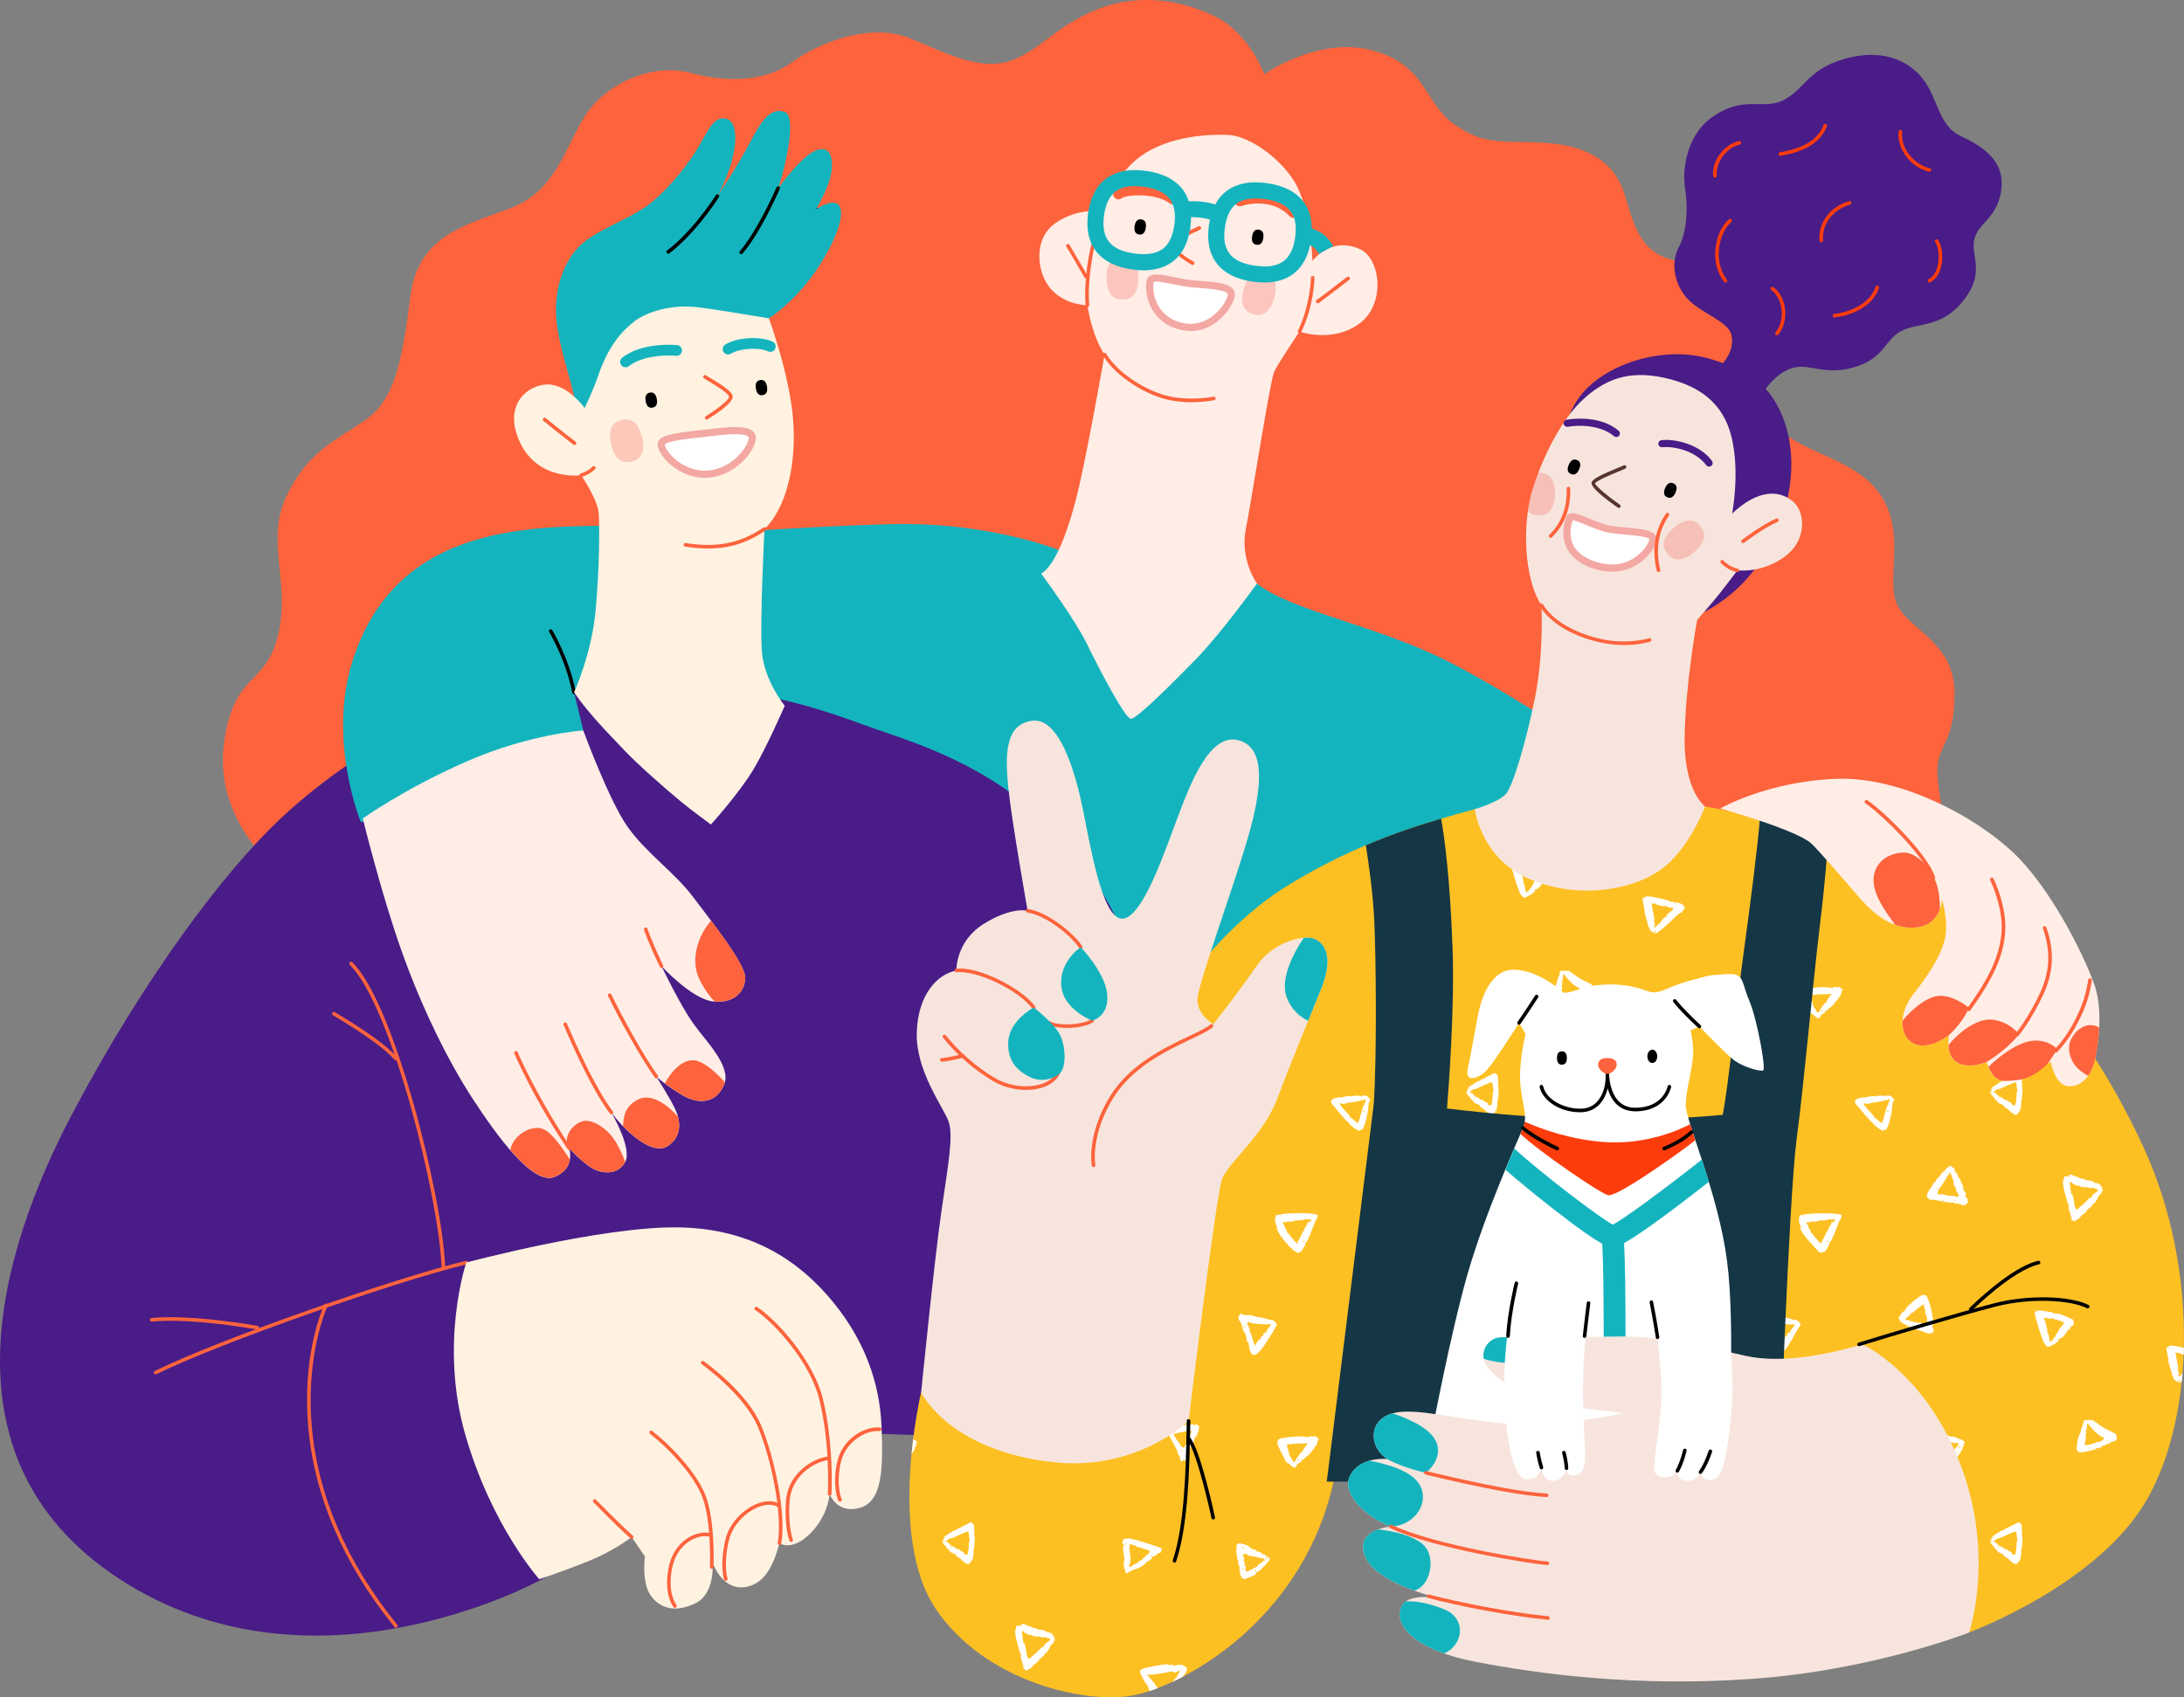 <svg xmlns="http://www.w3.org/2000/svg" viewBox="0 0 500.22 388.84"><rect x="0" y="0" width="500.22" height="388.84" fill="#808080" stroke="none"/><defs><style>.cls-1{opacity:.24;}.cls-1,.cls-2,.cls-3,.cls-4,.cls-5,.cls-6,.cls-7,.cls-8,.cls-9,.cls-10,.cls-11,.cls-12,.cls-13,.cls-14,.cls-15{stroke-width:0px;}.cls-1,.cls-9{fill:#f44c44;}.cls-16{opacity:.25;}.cls-3{fill:#f7e5dd;}.cls-4{fill:#f3a8a3;}.cls-5{fill:#491c87;}.cls-6{fill:#57352f;}.cls-7{fill:#153745;}.cls-8{fill:#14b4be;}.cls-10{fill:#fff;}.cls-11{fill:#ffede6;}.cls-12{fill:#fff2e1;}.cls-13{fill:#fdc023;}.cls-14{fill:#fd633c;}.cls-15{fill:#fd3c0b;}</style></defs><g id="D8"><path class="cls-14" d="M289.57,17s12.39-8.77,24.79-5.44,11.79,12.09,18.74,16.93c6.95,4.84,9.97,3.63,20.55,4.23,10.58.6,16.32,4.84,18.44,11.79,2.12,6.95,3.63,13.6,11.49,15.11,7.86,1.51,17.83,7.86,17.83,16.93s-.91,12.39,4.53,19.95c5.44,7.56,18.74,7.86,24.79,16.93,6.05,9.07.91,19.65,3.93,25.39,3.02,5.74,13,8.46,13,19.95s-3.63,11.49-3.93,17.23c-.3,5.74,4.53,21.76.91,32.34l-179.85-68.92-204.34,56.83s-11.49-10.58-9.07-26.6c2.42-16.02,9.67-12.39,12.39-24.48s-3.02-21.16,1.81-31.44c4.84-10.28,11.18-12.7,18.14-17.53,6.95-4.84,8.46-14.21,10.28-28.41,1.81-14.21,13.3-16.32,23.28-20.25,9.98-3.93,12.09-13.6,16.63-20.86,4.53-7.25,15.11-12.39,24.18-9.98s17.53,1.81,23.28-2.42c5.74-4.23,17.83-9.37,27.2-5.44s16.02,7.25,22.67,5.14c6.65-2.12,10.28-7.86,19.95-11.79,9.67-3.93,19.95-2.12,27.51,1.81,7.56,3.93,10.88,13,10.88,13Z"/><path class="cls-8" d="M287.91,133.68c6.8,5.74,25.84,9.37,41.26,16.63,15.42,7.25,42.32,25.69,42.32,25.69l-114.56,78.29-110.93-109.42,10.58-22.07s24.33-2.12,47.46-2.72c23.28-.6,39.6,6.35,39.6,6.35l44.28,7.25Z"/><path class="cls-2" d="M179.34,59.63c-.09,0-.19-.03-.27-.1-.17-.15-.19-.41-.04-.58.05-.06,4.93-5.77,7.5-11.19.1-.2.34-.29.55-.2.2.1.29.34.2.55-2.61,5.53-7.57,11.32-7.62,11.38-.08.09-.2.14-.31.14Z"/><g class="cls-16"><path class="cls-9" d="M182.12,97.79c-.03,3.25-1.26,4.89-3.67,4.87-2.41-.02-3.62-1.68-3.59-4.93.03-3.25,1.26-4.89,3.67-4.87,2.41.02,3.62,1.68,3.59,4.93Z"/></g><path class="cls-5" d="M167.85,158.62c9.67.6,20.17,3.81,29.62,7.3,13.1,4.84,41.76,11.59,58.09,44.23,16.32,32.65-14.06,119.7-14.06,119.7l-53.05-1.81-63.93,33.55s-50.78,28.57-95.22,1.36C-15.12,335.75-.16,286.78,16.61,255.05c16.78-31.74,34.96-55.47,47.26-67.16,12.29-11.69,26.6-19.55,26.6-19.55l41.01-9.72h36.37Z"/><path class="cls-14" d="M35.66,314.85c-.15,0-.3-.08-.37-.23-.1-.2-.02-.45.19-.55,15.35-7.53,55.56-21.46,71.22-25.22.22-.05.44.08.49.3.05.22-.08.44-.3.49-15.63,3.75-55.73,17.65-71.05,25.16-.06.03-.12.04-.18.04Z"/><path class="cls-14" d="M58.93,304.57s-.05,0-.07,0c-.15-.03-14.86-2.7-24.07-1.81-.23.02-.43-.14-.45-.37-.02-.23.14-.43.37-.45,9.32-.9,24.15,1.79,24.3,1.82.22.04.37.25.33.48-.04.2-.21.34-.4.34Z"/><path class="cls-14" d="M90.67,372.89c-.12,0-.24-.05-.32-.15-11.77-14.52-18.42-30.04-19.78-46.13-1.25-14.93,2.51-25.01,3.7-27.74.09-.21.33-.3.54-.21.21.09.3.33.21.54-2.4,5.54-4.62,15.64-3.63,27.35,1.34,15.93,7.93,31.3,19.6,45.68.14.18.12.43-.06.58-.08.06-.17.09-.26.09Z"/><path class="cls-14" d="M101.55,290.67c-.22,0-.4-.17-.41-.39-.61-15.96-11.53-60.04-21.03-69.24-.16-.16-.17-.42,0-.58.16-.16.42-.17.58,0,9.62,9.32,20.67,53.74,21.28,69.8,0,.23-.17.42-.39.43,0,0-.01,0-.02,0Z"/><path class="cls-14" d="M90.67,242.91c-.11,0-.22-.05-.3-.14-2.31-2.57-6.8-5.81-14.11-10.2-.19-.12-.26-.37-.14-.56.12-.19.37-.26.56-.14,7.39,4.43,11.93,7.72,14.3,10.35.15.17.14.43-.03.58-.08.07-.18.11-.27.11Z"/><path class="cls-8" d="M131.48,158.62l2.12,8.72-50.93,21.06s-7.7-18.65-1.96-36.88c10.28-32.65,42.92-30.83,62.87-31.13,7.66-.12-12.09,38.24-12.09,38.24Z"/><path class="cls-2" d="M131.48,159.03c-.19,0-.36-.14-.4-.33-1.48-7.59-5.25-13.86-5.29-13.92-.12-.19-.06-.45.14-.56.19-.12.45-.06.56.14.04.06,3.88,6.45,5.39,14.19.04.22-.1.44-.32.48-.03,0-.05,0-.08,0Z"/><path class="cls-11" d="M83.11,187.49s9.57-6.85,23.88-13.1c14.31-6.25,26.6-7.05,26.6-7.05,0,0,5.84,15.92,10.08,21.97,4.23,6.05,10.88,10.58,15.11,16.22s11.89,15.21,11.89,18.44-2.62,6.05-7.46,5.44c-4.84-.6-11.69-8.06-11.69-8.06,0,0,4.23,8.87,7.25,13.1,3.02,4.23,8.87,9.87,7.05,14.11-1.81,4.23-5.84,4.54-9.57,2.32-3.73-2.22-5.94-4.23-5.94-4.23,0,0,3.22,4.94,4.43,7.66s1.41,6.15-1.81,8.26c-3.22,2.12-8.97-2.52-12.9-7.66,0,0,4.94,8.26,3.12,11.39-1.81,3.12-5.74,2.62-8.06,1.01s-4.74-4.23-4.74-4.23c0,0,1.61,4.53-3.33,6.55-4.94,2.02-13.2-9.37-18.84-18.04-5.64-8.67-11.69-20.96-16.32-34.06-4.63-13.1-8.77-30.03-8.77-30.03Z"/><path class="cls-14" d="M158.88,242.9c-3.03-.19-5.7,3.45-6.6,5.31.99.74,2.34,1.68,3.98,2.65,3.73,2.22,7.76,1.91,9.57-2.32.08-.19.14-.39.2-.59-1.25-1.41-4.58-4.89-7.15-5.05Z"/><path class="cls-14" d="M146.19,251.87c-3,1.5-3.37,3.7-3.49,6.12,3.56,3.68,7.69,6.24,10.24,4.56,2.61-1.72,2.98-4.29,2.37-6.66-1.77-2.16-5.86-5.66-9.13-4.02Z"/><path class="cls-14" d="M124.32,258.62c-2.8-1.03-6.98,1.66-7.42,4.86,3.73,4.3,7.43,7.22,10.14,6.12,2.39-.98,3.24-2.54,3.49-3.9-1.45-2.36-4.12-6.32-6.21-7.08Z"/><path class="cls-14" d="M141.35,262.15c-1.91-3.53-5.54-5.74-7.66-5.34-2.12.4-5.04,3.33-3.33,6.25,0,0,2.42,2.62,4.74,4.23s6.25,2.12,8.06-1.01c.01-.02.02-.05.04-.07-.31-.89-.87-2.25-1.85-4.06Z"/><path class="cls-14" d="M163.68,229.44c4.54.37,7-2.36,7-5.48,0-2.33-3.99-7.96-7.8-13.04-2.68,2.95-5,8.7-2.68,13.44,1.17,2.4,2.46,4.03,3.48,5.08Z"/><path class="cls-14" d="M151.53,221.75c-.15,0-.3-.09-.37-.23-2.8-5.81-3.62-8.41-3.65-8.52-.07-.22.05-.45.27-.51.22-.07.45.05.51.27,0,.03.83,2.67,3.6,8.41.1.2.01.45-.19.55-.06.03-.12.04-.18.04Z"/><path class="cls-14" d="M150.32,247.04c-.13,0-.25-.06-.33-.17-3.21-4.41-8.4-13.87-10.72-18.7-.1-.2-.01-.45.19-.55.2-.1.45-.01.55.19,2.3,4.81,7.46,14.2,10.64,18.58.13.18.09.44-.09.57-.07.05-.16.08-.24.08Z"/><path class="cls-14" d="M140.04,255.3c-.13,0-.25-.06-.33-.17-3.97-5.38-7.76-13.69-10.63-20.33-.09-.21,0-.45.21-.54.21-.09.45,0,.54.21,1.67,3.88,6.11,14.17,10.53,20.17.13.18.1.44-.09.57-.07.05-.16.08-.24.08Z"/><path class="cls-14" d="M130.37,263.47c-.13,0-.26-.06-.34-.18-5.24-7.76-9.92-16.6-12.23-21.93-.09-.21,0-.45.21-.54.21-.09.45,0,.54.21,2.3,5.29,6.95,14.08,12.16,21.8.13.19.08.44-.11.57-.07.05-.15.07-.23.07Z"/><path class="cls-8" d="M131.68,91.97c-.4-3.83-4.23-13.5-4.33-20.55-.1-7.05,2.52-13,6.75-16.22,4.23-3.22,11.28-5.54,15.42-9.07,4.13-3.53,8.26-8.67,10.58-12.7,2.32-4.03,3.63-7.05,6.45-6.15,2.82.91,2.72,8.36-2.22,17.63,0,0,4.74-7.05,7.56-12.49,2.82-5.44,4.94-7.86,7.86-6.75,2.92,1.11-.1,13.4-1.51,17.43,0,0,5.14-7.15,8.46-8.56,2.46-1.04,4.03,0,3.83,3.93s-3.63,9.47-3.63,9.47c0,0,3.83-2.62,5.24-.91s-.2,7.46-5.14,14.81c-4.94,7.36-10.88,11.08-10.88,11.08l-42.02,23.17-2.42-4.13Z"/><path class="cls-12" d="M133.9,93.48s1.98-4.07,3.12-7.46c2.32-6.85,5.54-10.28,8.26-12.39s8.46-4.03,14.71-3.22,16.12,2.52,16.12,2.52c0,0,4.74,12.9,5.54,23.17.81,10.28-1.51,20.25-6.55,25.09,0,0-1.11,21.26-.6,28.01.5,6.75,5.24,12.49,5.24,12.49,0,0-4.28,9.81-7.25,14.71-3.43,5.64-9.67,12.49-9.67,12.49,0,0-4.55-3.35-6.85-5.24-3.43-2.82-10.08-8.67-13.1-11.89-3.51-3.74-7.76-7.91-11.39-13.15,0,0,4.03-8.72,4.94-18.79.91-10.08.91-18.94.71-22.17-.2-3.22-4.03-8.77-4.03-8.77,0,0-9.98,1.41-14.11-7.76-4.13-9.17,2.92-13.6,7.25-13,4.33.6,7.66,5.34,7.66,5.34Z"/><path class="cls-2" d="M153.04,58.12c-.12,0-.25-.06-.33-.16-.14-.18-.1-.44.08-.57,5.42-4.12,9.93-10.76,11.19-12.69.12-.19.38-.24.57-.12.19.12.24.38.12.57-1.27,1.96-5.86,8.7-11.38,12.9-.07.06-.16.08-.25.08Z"/><path class="cls-2" d="M169.77,58.22c-.1,0-.19-.03-.27-.1-.17-.15-.19-.41-.04-.58,1.15-1.33,4.28-5.41,8.4-14.61.09-.21.33-.3.54-.21.21.09.3.34.21.54-2.93,6.55-6.04,11.95-8.53,14.81-.08.09-.19.14-.31.14Z"/><path class="cls-2" d="M150.44,91.46c.18,1.14-.15,1.79-1,1.93-.85.14-1.37-.37-1.56-1.52s.15-1.79,1-1.93c.85-.14,1.37.37,1.56,1.52Z"/><path class="cls-2" d="M175.68,88.59c.18,1.14-.15,1.79-1,1.93-.85.14-1.37-.37-1.56-1.52-.18-1.14.15-1.79,1-1.93.85-.14,1.37.37,1.56,1.52Z"/><path class="cls-14" d="M161.86,96.11c-.14,0-.27-.07-.35-.19-.12-.19-.06-.45.13-.56,2.58-1.6,5.35-3.74,5.35-4.39,0-.82-3.03-2.64-4.48-3.51-.49-.29-.93-.56-1.27-.78-.19-.12-.24-.38-.12-.57s.38-.24.57-.12c.34.22.77.48,1.25.77,2.77,1.66,4.88,3.02,4.88,4.21,0,.36-.41,1.79-5.74,5.08-.07.04-.14.06-.22.06Z"/><path class="cls-8" d="M143.27,84.13c-.37,0-.73-.16-.97-.47-.42-.54-.32-1.31.22-1.73,4.53-3.52,11.75-2.95,12.56-2.87.68.06,1.17.67,1.11,1.34-.06.68-.67,1.18-1.34,1.11-2.39-.23-7.74-.03-10.82,2.37-.22.17-.49.26-.75.26Z"/><path class="cls-8" d="M166.75,81.21c-.41,0-.81-.2-1.04-.58-.36-.58-.18-1.34.39-1.69,2.68-1.67,7.95-2,10.84-.68.62.28.89,1.01.61,1.63-.28.62-1.01.89-1.63.61-2.15-.99-6.52-.71-8.51.53-.2.13-.43.19-.65.19Z"/><path class="cls-10" d="M151.43,101.84c-.16-1.81,7.15-2.22,11.18-2.72,4.03-.5,9.57-1.11,9.67,1.11.1,2.22-3.83,7.76-9.87,8.36-6.05.6-10.78-4.43-10.98-6.75Z"/><path class="cls-4" d="M161.39,109.46c-3.59,0-6.3-1.77-7.65-2.89-1.78-1.47-3-3.3-3.12-4.66h0c-.19-2.15,3.52-2.7,9.64-3.35.81-.09,1.58-.17,2.26-.25,4.29-.54,8.27-.91,9.87.44.45.38.7.88.72,1.44.13,2.78-4.27,8.58-10.61,9.22-.38.04-.74.06-1.1.06ZM152.25,101.83c.1.78.99,2.21,2.53,3.48,1.29,1.07,4,2.82,7.55,2.47,5.73-.57,9.21-5.82,9.14-7.51,0-.09-.03-.17-.14-.26-1.18-1-6.39-.34-8.61-.07-.68.09-1.46.17-2.29.26-2.46.26-7.56.8-8.18,1.64Z"/><g class="cls-16"><path class="cls-9" d="M147.04,100.1c.79,3.15,0,5.05-2.33,5.64-2.34.59-3.93-.72-4.72-3.87-.79-3.15,0-5.05,2.33-5.64,2.34-.59,3.93.72,4.72,3.87Z"/></g><path class="cls-14" d="M162.17,125.66c-1.6,0-3.34-.14-5.26-.44-.22-.04-.38-.25-.34-.47s.25-.38.47-.34c8.86,1.41,13.81-.88,17.84-3.56.19-.13.44-.07.57.11.13.19.07.44-.11.57-3.29,2.19-7.18,4.13-13.17,4.13Z"/><path class="cls-14" d="M131.58,101.95c-.09,0-.18-.03-.25-.09-.05-.04-4.97-3.85-6.86-5.45-.17-.15-.2-.4-.05-.58.15-.17.4-.2.58-.05,1.89,1.59,6.79,5.39,6.84,5.43.18.14.21.4.07.58-.08.1-.2.16-.32.16Z"/><path class="cls-14" d="M133.09,109.3c-.17,0-.33-.11-.39-.28-.07-.22.04-.45.26-.52,1.95-.65,2.73-1.57,2.73-1.58.14-.17.4-.2.58-.06.18.14.2.4.06.57-.04.04-.91,1.11-3.11,1.85-.04.01-.09.02-.13.02Z"/><path class="cls-12" d="M106.79,289.25s-6.25,18.54-.2,39.5c6.05,20.96,16.93,33.05,16.93,33.05,0,0,8.87-3.02,13.3-5.04s7.86-4.63,7.86-4.63l3.02,4.43s-.81,6.05,1.41,9.07c2.22,3.02,5.84,3.83,10.28,1.61,4.43-2.22,3.83-9.27,3.83-9.27,0,0,2.02,6.25,7.25,5.64,5.24-.6,7.05-6.45,8.06-10.08,0,0,2.82,2.02,7.05-2.22,4.23-4.23,4.43-9.07,4.43-9.07,0,0,1.61,4.63,6.85,3.22,5.24-1.41,5.44-8.87,5.04-18.74-.4-9.87-3.83-19.55-11.08-28.41-7.25-8.87-18.14-16.93-35.67-17.13-17.53-.2-48.36,8.06-48.36,8.06Z"/><path class="cls-14" d="M144.68,352.54c-.1,0-.2-.03-.27-.11-4-3.6-8.44-8.24-8.49-8.28-.16-.16-.15-.42.01-.58.16-.16.42-.15.58.01.04.05,4.47,4.67,8.44,8.24.17.15.18.41.03.58-.08.09-.19.14-.3.14Z"/><path class="cls-14" d="M163.02,359.39s-.01,0-.02,0c-.23,0-.4-.2-.39-.43,0-.1.38-9.87-1.59-15.57-1.92-5.57-8.47-12.11-12.15-14.92-.18-.14-.21-.39-.08-.57.14-.18.39-.21.57-.08,3.76,2.87,10.45,9.57,12.43,15.31,2.02,5.85,1.65,15.46,1.63,15.87,0,.22-.19.39-.41.39Z"/><path class="cls-14" d="M154.6,368.35c-.12,0-.23-.05-.31-.15-.1-.12-2.38-2.94-1.14-9.11.58-2.88,2.1-5.26,4.28-6.68,1.65-1.07,3.61-1.53,5.12-1.2.22.05.36.27.31.49-.05.22-.27.36-.49.31-1.3-.29-3.03.13-4.5,1.08-1.41.92-3.24,2.74-3.93,6.15-1.15,5.75.95,8.4.97,8.42.14.17.12.43-.06.58-.08.06-.17.09-.26.09Z"/><path class="cls-14" d="M178.53,353.95s-.05,0-.07,0c-.22-.04-.37-.25-.33-.48,1.17-6.51-1.46-19.25-4.56-26.62-3.09-7.36-12.76-14.26-12.86-14.33-.18-.13-.23-.39-.1-.57.13-.18.39-.23.57-.1.4.29,9.96,7.11,13.14,14.69,3.14,7.47,5.8,20.44,4.61,27.08-.04.2-.21.34-.4.34Z"/><path class="cls-14" d="M166.24,362.16c-.17,0-.33-.11-.39-.27-.04-.13-1.08-3.2.29-9.14.91-3.94,4.17-6.92,6.99-8.14,2.02-.87,3.94-.92,5.26-.14.19.12.26.37.14.56-.12.19-.37.26-.56.14-1.09-.65-2.74-.58-4.52.18-2.63,1.13-5.67,3.91-6.51,7.57-1.32,5.71-.33,8.66-.31,8.69.07.21-.04.45-.25.52-.04.02-.09.02-.14.02Z"/><path class="cls-14" d="M190.02,342.66s-.01,0-.02,0c-.23-.01-.4-.2-.39-.43.06-1.18.5-11.8-2-21.8-2.04-8.15-9.95-17.19-14.64-20.31-.19-.13-.24-.38-.11-.57.13-.19.38-.24.57-.11,4.8,3.2,12.89,12.45,14.98,20.8,2.53,10.11,2.09,20.84,2.03,22.03-.01.22-.19.39-.41.39Z"/><path class="cls-14" d="M181.2,353.24c-.17,0-.32-.1-.39-.27-.05-.14-1.23-3.47-.78-9.24.48-6.1,6-9.6,9.58-10.05.23-.03.43.13.46.36s-.13.43-.36.46c-3.31.41-8.42,3.66-8.86,9.3-.44,5.57.72,8.86.73,8.9.08.21-.03.45-.25.52-.05.02-.09.02-.14.02Z"/><path class="cls-14" d="M192.39,344.02c-.15,0-.3-.09-.37-.23-.06-.12-1.41-3.06-.33-8.57,1.12-5.77,6.52-8.51,9.81-8.19.23.02.39.22.37.45-.02.22-.21.4-.45.37-3.06-.29-7.94,2.43-8.93,7.53-1.01,5.22.26,8.03.27,8.06.1.2,0,.45-.2.55-.06.03-.12.04-.17.04Z"/><path class="cls-11" d="M281.41,30.91c-7.29-.29-17.38,1.06-23.12,7.56s-6.35,9.98-6.35,9.98c0,0-5.14-.91-10.28,2.72s-4.23,11.64-.76,15.26c3.48,3.63,8.16,3.48,8.16,3.48,0,0,.91,6.8,3.93,11.34,0,0-3.48,19.8-5.74,29.77-2.27,9.98-5.44,18.44-8.77,20.4,0,0,7.71,10.43,10.43,16.02s8.77,17.23,10.13,17.23,9.67-8.31,15.11-13.9c5.44-5.59,13.75-17.08,13.75-17.08,0,0-3.93-5.44-2.57-12.39,1.36-6.95,5.59-34.16,6.5-36.12.91-1.96,5.82-9.22,5.82-9.22,0,0,7.48,2.72,13.68-1.81,6.2-4.53,4.82-15,.15-17.08-6.8-3.02-10.88,2.72-10.88,2.72,0,0-.3-12.39-4.38-18.59-4.08-6.2-11.03-10.13-14.81-10.28Z"/><path class="cls-14" d="M249.06,70.31c-.21,0-.39-.16-.41-.37-.47-4.9.72-13.07,2-16.07.09-.21.33-.31.54-.22.21.09.31.33.22.54-1.23,2.89-2.39,11-1.93,15.67.02.23-.14.43-.37.45-.01,0-.03,0-.04,0Z"/><path class="cls-14" d="M248.76,63.81c-.14,0-.28-.07-.36-.21-.03-.06-3.18-5.53-4.15-7.09-.12-.19-.06-.45.13-.56.19-.12.45-.06.56.13.97,1.57,4.13,7.06,4.16,7.11.11.2.05.45-.15.56-.06.04-.13.05-.2.05Z"/><g class="cls-16"><path class="cls-9" d="M291.86,68.24c-.88,3.13-2.51,4.39-4.83,3.73-2.32-.65-3.05-2.58-2.17-5.7.88-3.13,2.51-4.39,4.83-3.73,2.32.65,3.05,2.58,2.17,5.7Z"/></g><g class="cls-16"><path class="cls-9" d="M260.71,63.66c.04,3.25-1.17,4.92-3.57,4.95-2.41.03-3.65-1.61-3.69-4.86-.04-3.25,1.17-4.92,3.57-4.95,2.41-.03,3.65,1.61,3.69,4.86Z"/></g><path class="cls-10" d="M263.42,64.46c.35-1.9,5.74.3,10.28.6,4.53.3,8.31.6,8.31,2.42s-4.08,8.46-10.73,7.41c-6.65-1.06-8.46-7.1-7.86-10.43Z"/><path class="cls-4" d="M272.7,75.82c-.5,0-1.01-.04-1.55-.12-2.88-.46-5.22-1.86-6.77-4.04-1.82-2.57-2.09-5.56-1.77-7.34h0c.08-.44.32-.8.68-1.05,1.05-.71,2.97-.32,5.62.22,1.53.31,3.26.66,4.84.77,4.87.32,9.08.6,9.08,3.24,0,1.31-1.38,3.91-3.61,5.81-1.42,1.21-3.63,2.53-6.52,2.53ZM264.23,64.61c-.26,1.47-.03,3.94,1.5,6.1,1.29,1.82,3.26,2.99,5.69,3.37,3.04.49,5.35-.84,6.75-2.03,1.99-1.7,3.04-3.88,3.04-4.56,0-1.1-4.72-1.41-7.55-1.6-1.68-.11-3.48-.48-5.06-.8-1.56-.32-3.91-.8-4.36-.47Z"/><path class="cls-2" d="M262.43,52.17c-.16,1.15-.68,1.67-1.53,1.55-.85-.12-1.2-.76-1.03-1.91s.68-1.67,1.53-1.55,1.2.76,1.03,1.91Z"/><path class="cls-2" d="M289.34,54.52c-.16,1.15-.68,1.67-1.53,1.55s-1.2-.76-1.03-1.91c.16-1.15.68-1.67,1.53-1.55s1.2.76,1.03,1.91Z"/><path class="cls-14" d="M273.17,60.71c-.07,0-.14-.02-.21-.06-1.3-.75-5.48-3.33-4.78-4.9.48-1.07,2.49-2.09,4.88-3.2.59-.27,1.09-.51,1.42-.69.2-.11.45-.04.56.16.11.2.04.45-.16.56-.35.2-.87.44-1.47.72-1.53.72-4.09,1.91-4.48,2.79-.24.55,1.83,2.35,4.44,3.86.2.11.26.36.15.56-.08.13-.21.2-.36.2Z"/><path class="cls-14" d="M301.81,69.48c-.12,0-.25-.06-.33-.16-.14-.18-.1-.44.08-.57.05-.04,5.45-4.09,6.94-5.28.18-.14.43-.11.58.06.14.18.11.43-.06.58-1.5,1.2-6.91,5.26-6.96,5.3-.07.06-.16.08-.25.08Z"/><path class="cls-14" d="M297.65,76.36c-.06,0-.12-.01-.18-.04-.2-.1-.29-.34-.19-.55,2.87-5.96,2.98-12.08,2.98-12.15,0-.22.19-.4.41-.4h0c.23,0,.41.19.4.42,0,.26-.11,6.36-3.06,12.49-.07.15-.22.23-.37.23Z"/><path class="cls-14" d="M296.22,49.9c-.34,0-.68-.14-.93-.42-2.32-2.65-6.82-3.59-10.95-2.28-.65.2-1.34-.15-1.54-.8-.2-.65.15-1.34.8-1.54,5.03-1.59,10.6-.36,13.54,3.01.45.51.4,1.29-.12,1.74-.23.2-.52.3-.81.3Z"/><path class="cls-14" d="M268.63,46.8c-.25,0-.51-.08-.73-.24-3.17-2.34-9.76-2.07-11-1.14-.54.41-1.31.3-1.72-.25-.41-.54-.3-1.31.25-1.72,2.26-1.7,10-1.78,13.94,1.13.55.4.66,1.17.26,1.72-.24.33-.61.5-.99.5Z"/><path class="cls-8" d="M261.93,61.93c-.82,0-1.67-.06-2.57-.19-7.55-1.05-11.15-5.64-10.14-12.92,1.01-7.28,5.73-10.72,13.28-9.67,7.55,1.05,11.15,5.64,10.14,12.92h0c-.51,3.64-1.92,6.33-4.21,7.98-1.72,1.25-3.9,1.87-6.49,1.87ZM259.85,42.64c-4.16,0-6.34,2.12-6.98,6.68-.73,5.28,1.42,7.99,6.99,8.76,2.77.38,4.92.04,6.39-1.02,1.44-1.05,2.36-2.9,2.72-5.5.73-5.28-1.42-7.99-6.99-8.76-.76-.11-1.48-.16-2.14-.16ZM270.81,51.81h0,0Z"/><path class="cls-8" d="M289.57,64.72c-.81,0-1.66-.06-2.55-.18-7.55-1.05-11.15-5.64-10.14-12.92.51-3.64,1.92-6.33,4.21-7.98,2.27-1.64,5.32-2.21,9.06-1.69,7.55,1.05,11.15,5.64,10.14,12.92h0c-.89,6.43-4.67,9.86-10.73,9.86ZM287.58,45.45c-1.79,0-3.24.39-4.32,1.17-1.44,1.05-2.36,2.9-2.72,5.5-.73,5.28,1.42,7.99,6.99,8.76,5.57.77,8.38-1.24,9.11-6.52.73-5.28-1.42-7.99-6.99-8.76-.73-.1-1.42-.15-2.07-.15ZM298.47,54.61h0,0Z"/><path class="cls-8" d="M278.84,51.04c-.49,0-.98-.2-1.34-.57-.9-.51-4.54-.96-5.73-.57-.97.31-2.01-.22-2.32-1.2-.31-.97.22-2.01,1.2-2.32,2.11-.67,8.19-.22,9.66,1.69.62.81.47,1.97-.34,2.59-.34.26-.73.38-1.12.38ZM277.38,50.32s0,0,0,0c0,0,0,0,0,0Z"/><path class="cls-8" d="M302.08,58.16c-.98-1.81-2.25-2.14-3.48-2.46-.16-.04-.31-.08-.46-.12l.99-3.56c.12.03.25.07.39.1,1.52.39,4.06,1.04,5.81,4.27l-3.25,1.75Z"/><path class="cls-14" d="M272.91,92.15c-1.79,0-3.85-.16-5.88-.69-5.66-1.45-11.97-5.85-14.38-10.02-.11-.2-.05-.45.15-.56.19-.11.45-.05.56.15,2.31,4,8.41,8.23,13.88,9.63,5.13,1.32,10.64.23,10.7.22.22-.04.44.1.48.32.04.22-.1.44-.32.48-.14.03-2.3.46-5.18.46Z"/><path class="cls-13" d="M337.78,185.37c-11.03,3.02-26.45,7.25-43.38,17.83-16.93,10.58-29.02,30.53-29.02,30.53l-54.41,85.24s-7.86,32.95,3.32,49.57c11.18,16.63,33.85,21.76,44.74,19.95,10.88-1.81,38.09-16.02,45.95-47.15,7.86-31.13,9.67-88.57,9.67-88.57,0,0,18.14,2.72,43.53,4.23,25.39,1.51,51.69,2.42,51.69,2.42,0,0-4.23,41.11-3.33,51.08.91,9.98,44.43,63.48,44.43,63.48,0,0,29.62-10.88,40.81-30.53s11.49-53.5-.6-80.1c-12.09-26.6-29.55-46.87-47.15-58.94-21.16-14.51-53.5-19.65-53.5-19.65l-52.75.6Z"/><path class="cls-10" d="M496.73,308.76c.06.09,0,.05-.13-.08-.72-.72-.21,1.79-.08,1.69.05-.04.05.04-.01.19-.16.4.42.97.21.86-.18-.09-.02,1.14.1,1.06.05-.04.11.2.14.53.07.83.57,1.2.36,1.1-.2-.09-.15.21-.02.19.14-.02.18,1,.37,1.11.42.24-.53.5,1.6,1.39.56-.35.44-.05.61-2.08-.1-.01-.27-.06-.26.07.02.18-.56.64-.72.57-.34-.16,0-.19,0-.12.11.05.13.01.05-.14-.06-.11-.05-.18.02-.15.16.07-.01-.99-.19-1.22-.09-.11-.07-.13.04-.08.43.2-.78-3.61-.43-3.88.1-.07.12-.06.07.05-.07.14.18.18.7.1.29-.05-.41.04.99.44.02-.53.04-1.06.06-1.6-1.08-.21-4.1-.99-3.46-.01ZM499.09,316.12c.34.15-.01.95-.1.2-.03-.22.1-.24.1-.2Z"/><path class="cls-10" d="M484.7,328.82c.42-.13-1.06-.85-1.72-1.13-2.01-.83-3.99-3.02-4.11-2.23-.01.08-.05.08-.07,0-.08-.25-.44-.32-.52-.1-.05.14-.09.16-.13.04-.03-.1-.13-.13-.24-.07-.31.16-.15-.3-.54.14-.36.41,0,.46-.2.53-.23.07.2.36-.17.58-.18.11-.19.15-.05.17.12.02.13.05.01.08-.25.08-.34,1.35-.61,1.72-.73,1-.52,2.85-.7,2.9-.22.07-.01.81.3,1.09.63.55,3.46-.43,3.51-.39.1.09.65-.17.59-.28-.06-.13,1.12-.02,1.46-.57.19-.3.42.02.65-.25.21-.24,1.1-.26,1.28-.63.08-.17,1.39-.05,1.4-.97,0-.21-.05-.41-.13-.48-.07-.06-.08-.13-.01-.15ZM479.91,327.41c0,.07-.13.22-.15.19-.23.12.14-.33.15-.19ZM478.47,331.81c-.04.2-.26,0-.15-.13.19-.22.17.15.15.13ZM479.66,331.82c-.03.19-.31.13-.15-.06.23-.27.17.08.15.06ZM481.52,330.01c-.11.13-.19.13-.23.01-.03-.1-.06-.05-.07.13-.01.25-.03.27-.08.11-.05-.15-.08-.15-.14,0-.1.27.04-.22-1.07.26-.39.17-2.28.8-2.49.43-.02-.04.45-1.68.28-1.97-.29-.47.55-.49-.02-.89-.27-.19-.27-.2.02-.18.29.02.26-.12-.06-.31-.22-.13.43.09.3-.49-.04-.19-.05-.32,0-.29.04.04.07-.11.06-.33-.03-.92.64.19.57.13,2.78,3.51,3.92,2.24,2.95,3.36ZM482.78,330.05c-.19.06-.39-.11-.2-.17.34-.11.28.24.2.17Z"/><path class="cls-10" d="M386.17,184.9c-.13.29.34.16.6-.09-.69,0-.55-.02-.6.09Z"/><path class="cls-10" d="M385.99,184.84c.08-.04.18-.03-.41-.02-.04.08.04.19.41.02Z"/><path class="cls-10" d="M403.65,198.9c.09,1.06.68.9.49,1.09-.15.15.24.12.18.49-.03.22,0,.25.27.28.28.03.28.04.04.07-.33.04-.35.26-.04.29.32.03.3.29.04.24-.5-.1.96,1.49.75,1.94-.06.14-.03.2.13.21.17.01.18.05.05.16-.2.17.11,1.11.29.77.29-.54-.11,6.4,3.71.86-.04.05,1.97-3.17,2.02-3.13.11.11.04-.69.21-.53.19.18.22-.58.56-.92.32-.32-.27-.33-.1-.41.21-.1-.2-.38-.45-.59-.65-.55-.97-.04-1.37-.42-.12-.12-.26-.15-.31-.07-.05.08-.11.1-.15.05-.1-.16-.6-.35-.69-.26-.05.06-.11.03-.13-.05-.02-.08-.08-.1-.14-.04-.06.06-.26.03-.47-.07-.55-.26-.36.17-.58-.05-.09-.09-2.07-.68-2.13-.44-.04.18-.5-.24-.55,0-.02.1-.07.08-.13-.06-.07-.15-.12-.16-.18-.03-.17.39-.63-.49-1.02-.28-.13.07-.12.09.08.06.49-.07-.45.16-.39.86ZM406.45,204.5c-.13.15-.19.1-.17.08,0-.14.4-.34.17-.08ZM409.85,199.74c.18.17-.18.3-.13.24-.05-.05,0-.37.13-.24ZM405.93,200.08c.06.06.07-.02.02-.17-.09-.24-.07-.24.12-.01.2.23,1.31.5,1.59.38.16-.07.39.3.4.12,0-.15,2.72.26,2.86-.03.08-.16.47.01-.57,1.19-.51.57-.12.77-.41.71-.19-.04-.73.47-.61.59.04.04.01.14-.06.21-.21.21-.22-.1-.41.23-.08.14-.05.27.07.33.16.08.14.09-.07.05-.33-.06-.32.21-.3.18-.02.18-.04.21-.13.13-.16-.16-.85,1.11-.86,1.14-.23,1.02-.92-2.78-1.34-2.98-.1-.05-.11-.1-.02-.12.24-.06-.36-1.43-.6-1.72-.11-.13.2-.36.33-.24ZM405.22,200.78c.08.28-.27.27-.22.22-.11-.1.17-.39.22-.22Z"/><path class="cls-10" d="M435.42,199.88c.03-.07.08-.05.1.06.06.28.36.12.38.32.01.19.77.12.58.24-.22.15.63.27.78.51.13.2.51-.02.52.16,0,.18.53.33.66.19.04-.05,6.25,2.68-3.54-2.36.06.37.47,1.01.53.88ZM437.29,200.59c.13-.09.45.05.17.11-.23.05-.32,0-.17-.11Z"/><path class="cls-10" d="M377.32,211.18c-.2-.09-.15.21-.02.19.14-.02.18,1,.37,1.11.42.24-.53.5,1.6,1.39,2.35-1.46,4.8-4.46,5.69-4.77.49-.17.13-.11.55-.65.16-.2.24-.28.2-.17-.2.47.68-.41-.44-1.1-.85-.53-1.19-.29-1.53-.44-.18-.08-.02.21-.21.23-.07,0-.1-.07-.08-.17.07-.27-.22-.37-.43-.15-.14.15-.17.15-.13-.02.04-.16-7.02-2.16-6.14-.81.06.09,0,.05-.13-.08-.72-.72-.21,1.79-.08,1.69.05-.04.05.04-.01.19-.16.4.42.97.2.86-.18-.09-.02,1.15.1,1.06.05-.04.11.2.14.53.07.83.57,1.2.36,1.1ZM379.01,213.39c-.03-.22.1-.24.1-.2.34.15-.01.95-.1.2ZM378.38,206.85c.1-.07.12-.06.07.05-.07.14.18.18.7.1.23-.04-.13.15.49.3.73.18,1.25.42,1.71.3.48-.13.04.02.94.28.9.26.57-.18.86.13.41.44-.99,1.03-.96,1.24.02.19-.27-.07-.25.13.03.26-.54.05-.22.36.24.23.16.2-.2.28-.32.07-1.46,1.41-1.34,1.57.04.05-.03.07-.15.04-.15-.04-.19,0-.12.08.17.22-.32-.05-.3.16.02.18-.56.64-.72.57-.34-.16,0-.19,0-.12.11.05.13.01.05-.14-.06-.11-.05-.18.02-.15.16.07-.01-.99-.19-1.22-.09-.11-.07-.13.04-.08.43.2-.78-3.61-.43-3.88Z"/><path class="cls-10" d="M393.64,223.32s0,.08.07.08c.36,0,.03.48-.26.08-.36-.49-4.79.55-4.78,1.02,0,.17-.02.18-.11.05-.21-.31-.34.31-.8.18-1.33-.37,2.09,4.53,1.95,5.1-.1.39.36.5.36.78,0,.19.37.02.23.11-.2.12-.06,1.13.4,1.15.18,0,.26-.05.21-.17-.04-.11.02-.18.15-.18.3,0,.02.22.28.22.29,0,.08-.22.37-.23.22,0,.73-.63.28-.27-.23.19-.23.18-.09-.11.09-.17.13-.34.09-.37-.22-.2.55-1.43.57-1.84.01-.22.07-.39.14-.38.2.03.95-1.52.88-1.85-.1-.51.25-.06.46-.67.01-.04.77-1.62.57-2.22-.08-.25-.83-.63-.96-.49ZM390.83,229.37c0,.07-.26.27-.26.08,0-.25.34-.08.26-.08ZM392.88,227.14c0,.44-.25.27-.17-.08.15-.6.2.07.17.08ZM392.71,225.46c-.33.79-.04.82-.28.83-.41,0-.39,1-.61,1.08-.2.08-.13.75-.26.68-.09-.05-.15.12-.12.36.03.3-1.02.45-1.03-.27,0-.12-2.54-3.12-1.23-2.63.05.02,1.84-.55,2.99-.6.98-.04.85-.21.54.56Z"/><path class="cls-10" d="M421.78,226.49c.02-.21-.22.04-.26-.12-.2-.69-.44.02-.55-.21-.08-.16-.5.16-.57,0-.08-.16-.51-.09-.53.09-.01.11-.21.12-.53.04-.72-.18-.61.15-.82,0-.1-.07-.09-.09.05-.07.14.02.15,0,.05-.07-.05-.03-6.39.01-6,1.09.14.39.14.42-.06.3-.53-.32,1.94,4.31,1.95,4.34.83,1.01.88.15.85.51-.02.22.51.69.6.53.04-.05.09.04.13.19.08.42.04-.04.42.16.24.13.24.12.15-.1-.08-.18-.06-.21.07-.13.34.21.12-.58.52-.61.13,0,.19-.06.16-.13-.03-.07,0-.11.1-.1.24.03.68-.4.59-.58-.05-.1,0-.2.1-.25.3-.14.07.61.51-.16.18-.32,1-.55,1.63-1.61.18-.3,1.02-.93.69-1.05-.05-.02.01-.06.14-.09.28-.06.68-.91.5-1.03-.08-.05-.04-.09.1-.1.19-.01.19-.06,0-.26-.19-.21-.19-.23.03-.17.2.05.26.02.28-.12.04-.28-.31-.08-.29-.29ZM417.24,231.5c.01-.13.17-.08.18-.05.42.27-.2.32-.18.05ZM419.17,228.15c.07.15-.93,1.08-.81,1.36.05.12.03.16-.04.1-.26-.24-1.61,2-1.63,2.05-.21.54-.48.42-.83-.35-.35-.79-.57-.41-.43-.65.13-.22-.09-.19-.08-.16-.33.04.07-.09-.27-1.08-.18-.51-.75-1.78.27-1.5.44.12,1-.29.95-.15-.08.23,1.73-.18,1.81,0,.12.25.34-.19.42-.02.08.16.52-.2.84-.04.41.2-.33.22-.22.46Z"/><path class="cls-10" d="M441.92,227.16c.24.23-.06.55.21.66.29.12-.15.04.1.44.32.52,0,.81.34.73.15-.04.16,0,.03.13-.31.33.55.48.23.57-.22.06.43.3.23.36-.11.03-.08.09.25.47.16.18.06.52.26.72.2.19-.12.31.1.36.29.06.16.56.54.55.32,0-.05.06.05.25.02.05.38,1.21,1.1,1.07.44-.09.33.34.38-.08.02-.19.06-.24.09-.13.09.3.69-.37.66-.56-.06-.34-.05.39,1.17-.99.74-.84,2.04-2.74,1.87-2.9-.22-.21.69-.55.23-.8-.2-.11-.19-.14.05-.2.7-.18-.41-1.02-.95-1.06-.23-.02-.45-.1-.47-.17-.02-.08-.08-.09-.14-.02-.06.07-.11.07-.11,0,0-.17-1.03-.43-1.26-.33-.26.13-.21-.3-.81-.2-.24.04-.39.01-.32-.05.08-.09.02-.13-.21-.13-.59-.02-.28-.26-1-.11-.27.05-.51.04-.57-.03-.28-.36-1.59-.4-1.73-.04-.05.13-.1.14-.13.04-.2-.74-.64,1.07-.2,1.49ZM448.72,227.07c0-.14.4-.35.16-.08-.13.15-.19.1-.16.08ZM448.9,228.43c.26.25-.28.4-.19.3-.11-.1.01-.47.19-.3ZM448.69,229.6c.09.08-.63.25-.57.18-.06-.06.5-.24.57-.18ZM444.79,225.84c.33.07-.24.25-.13.14-.12-.11-.08-.19.13-.14ZM443.87,227.39c.15.15.26-.31.33-.19.1.17.71.25.74.09.02-.1.05-.11.08,0,.06.22.52.09,1.21.25.68.16.8-.22,1.07.04.27.25.29-.09.51.13.09.09.18.07.23-.06.05-.13,1.2-.13-.08,1.12-.48.47-.18.62-.41.68-.42.11-1.74,1.79-2.27,1.81-.2,0-.21-.01-.08-.1.11-.07.06-.25-.16-.53-.23-.31-.71-1.37-.72-1.38-.17-.16.11-.26-.04-.39-.22-.2-.8-1.83-.41-1.46ZM442.08,226.24c.21.2-.16.17-.13.14-.2-.04,0-.26.13-.14ZM442.02,225.74c.09.32-.16.17-.13.14-.13-.12.08-.34.13-.14Z"/><path class="cls-10" d="M379.6,249.74c.08.15-.3.02-.53-.18-.24-.2-.99.14-1.26.02-.58-.24-.9,1.18-.61,1.23.7.11-.32.45.07,1.45.05.12.05.29,0,.35-.13.2.21.22.09.42-.13.21.18-.1.07.62-.06.39-.04.45.09.3.14-.16.14-.15.05.07-.13.3-.44,2.64.02,2.49.31-.1-.11.55.21.83.22.2.67.16.64-.06-.02-.09.01-.15.06-.14.47.11,1.1-.61,1.28-.53.35.16,2.76-1.19,2.78-1.66,0-.03,1.57-.66,1.26-1.22-.21-.37.18-.44.07-.28-.26.39.61.27.87-.14.17-.27.3.08.44-.3.18-.48.46.15.68-.38.17-.41.02-.5.3-.4.16.06.14,0-.4-.48,2.98.81-6.3-2.25-6.17-2.01ZM377.78,250.64c.15-.08.13.33-.01.23-.22-.14.01-.27.01-.23ZM377.41,255.91c.01-.29.13-.05.13-.02.32.55-.15.41-.13.02ZM377.72,252.25c-.3-.01.09-.21.09-.18.28-.09.06.19-.09.18ZM382.98,253.08c-.05.13-.14.2-.18.16-.09-.09-.57.31-.51.43.07.16-.82.22-.67.91.05.22-.14-.28-.6.05-.45.33-.19.45-.63.54-.49.1-1.7,1.13-1.69.86.02-.35-.47-.23-.07-.51.16-.11.23-.31.21-.58-.01-.22.01-.41.06-.41.17,0-.32-2.74-.29-2.79.1-.15.09-.55.08-.52-.03-.49.16-.28.61-.41.2-.05.21-.04.04.07-.45.3.65.01.89.43.15.26.7.14,1.1.33.89.42.95.44,1.05.3.06-.09.13-.07.2.08.15.31.46.18.71.36.28.2-.09.2-.31.71ZM384.52,251.87c-.28-.19.01-.23,0-.2.17,0,.16.31,0,.2Z"/><path class="cls-10" d="M463.04,248.69c-.16.18.25-.45.11-.39-.05.02-.08-1.31-.08-1.35.06-.5-.19-.33-.09-.62.08-.23-.72-.54-.92-.46-.12.29-2.28,1.03-2.06,1.19.08.06.04.08-.12.06-.31-.04-.94.31-.87.49.03.08-.01.09-.11.02-.14-.1-.32-.02-1.05.44-2.19,1.38-1.69,1.15-1.71,1.66,0,.18-.05.23-.15.16-.08-.06-.14.07-.15.34,0,.61.63.75.93,1.38.24.51.42.24.52.51.33.83,1.3.76,1.33.97.02.09.09.11.18.05.12-.08.14-.06.09.11-.12.37,1.11.76,1.28,1.16.13.34.29.01.42.36.13.32.54.14.54.42,0,.27.38.3.2.16-.18-.14.09-.27.18-.03.09.22.5.33.24.04-.29-.33.12.04.43-.09.15-.06.14-.08-.02-.11-.15-.03-.12-.1.1-.26.71-.52.43-.83.66-1.67.11-.42.11-.63,0-.65-.11-.02-.1-.12.02-.3.28-.39.41-3.95.09-3.59ZM456.04,250.36c-.16-.4.19-.08.16-.07.18.21-.07.31-.16.07ZM456.39,249.31c.07-.4.17.02.14.03,0,.28-.18.19-.14-.03ZM457.82,251.77c-.05.13-.51.15-.18,0,.18-.08.21-.01.18,0ZM457.62,251.41c-.09-.23.38-.15.33-.13.01.04-.24.34-.33.13ZM462.04,249.93c-.31-.05-.03,3.53-.74,3.3-.25-.08-.31.28-.28.02.03-.27-.27-.13-.27-.41,0-.28-.82-.44-.89-.6-.16-.37-.98-.32-.95-.38.07-.17-.38-.49-.48-.34-.05.07-.09.07-.07-.02.04-.22-.64-.32-.6-.55.02-.09-.04-.09-.13,0-.11.11-.17.08-.18-.09-.04-.39-.52-.35-.62-.61-.08-.21-.39.24-.34,0,.04-.24,1.09-.52.8-.78-.14-.12.19.24.83-.05,4.51-2.07,3.45-1.61,3.8-.68.05.15.05.26,0,.25-.22-.03.39.98.13.94ZM462.34,254.37c.06-.33.19-.02.16,0,.09.24-.19.19-.16,0Z"/><path class="cls-10" d="M433.26,251.42c-.07.01-.07-.04,0-.13.12-.12.05-.16-.41-.25-.71-.13-.83-.1-.84.16,0,.18-.03.18-.13,0-.19-.36-.52-.01-.6-.21-.07-.17-.11.25-.32.05-.23-.21-.83.13-1.06.03-.2-.08-.18.22-.32.13-.4-.25-2.2.07-2.18.23.01.07-.08.06-.19-.02-.32-.23-.28.19-.42,0-.14-.19-.34.26-.47.07-.05-.07-.37,0-.72.16-1.04.45-1.03.78.06,1.98.29.31,2.98,3.71,3.18,3.49.09-.09.1-.07.05.08-.1.29,2.58,2.46,2.61,1.68,0-.15.05-.17.19-.04.72.67,2.05-5.59,1.6-5.54-.12.01-.11,0,.04-.08.21-.1.29-.49.09-.46-.14.02,0-.35.11-.22.12.16.23-.19.14-.44-.07-.18-.06-.2.03-.09.06.08.14.09.17.01.06-.16-.42-.63-.61-.6ZM432.37,254.69c-.07-.23-.28-.45,0-.34.37.15-.09.55,0,.34ZM432.51,253c.3.12-.17-.17-.39.7-.22.85-.75,2.44-.68,2.62.08.21-.24,0-.22.36.09,1.48-1.36-.53-1.91-.65-.21-.05-.25-.45-.11-.26.05.07.12.11.13.08.04-.11-3.89-3.81-1.88-2.98.31.13,1.12-.24,1.25-.19.05.02.09-.07.11-.2.02-.19.03-.19.08-.01.09.36.13.07,1.23-.04,2.04-.2,1.67-.7,1.85-.37.11.21.2.18.26-.08.04-.17.55.24.31-.11-.12-.17-.11-.19.07-.11.54.22-.35,1.12-.08,1.24Z"/><path class="cls-10" d="M407.16,257.93c-.05-.09-.03-.13.06-.09.61.26.57-.9.72-.64.16.28,2.67-2.29,2.86-2.76.07-.17.07-.22,0-.13-.08.12-.1.04-.05-.22.04-.22.05-.34.02-.26-.05.13-.91-.34-1.07-.6-.12-.19-.52.08-.72-.27-.36-.61-1.1-.31-1.18-.53-.21-.57-.68-.18-.94-.51-.24-.32-.34.02-.54-.27-.55-.81-2-.89-2.22-.99-.45-.21-1.26.58-.83.82.06.03.02.11-.1.17-.17.1-.16.12.03.13.2.01.21.03.02.14-.34.2.19.25-.05.54-.19.23.07.04.09.8.02.75.32.65.13.88-.13.15-.11.18.12.28.19.07.21.1.07.1-.33,0,.22.53.03.63-.23.13.64,1.28.27,1.27-.31,0,.32.64.11.76-.06.04-.05.09.02.14.07.04.07.11,0,.15-.2.11.31.46.1.46-.19,0-.06.22.16.23.11,0,.14.07.08.2-.07.14-.05.19.08.17.34-.05.3.53.56.22.23-.27.05.16.29.16.08,0,.1-.09.04-.2-.08-.15-.07-.18.06-.11.26.13,1.2-.44,1.58-.49.17-.02.22-.08.16-.19ZM407.55,257.43c-.18-.1.08-.25.17-.1.14.25-.2.11-.17.1ZM407.53,257c-.08-.14.05-.44.19-.2.2.35-.28.25-.19.2ZM410.26,253.98c-.25.32-.35.17-.32.15-.19-.33.63-.54.32-.15ZM404.81,251.51c.29.42-.27.23-.17.17-.14-.25,0-.4.17-.17ZM404.4,256.55s-.35-.12,0-.07c.15.02.28-.01.29-.08.06-.21.38.42-.29.14ZM405.22,256.55c-.11-.21.45-.08-.15-.89-.13-.18-.15-.28-.04-.3.21-.03.07-.56-.14-.57-.21,0,.42-.98-.24-1.23-.44-.17.16.07.21-.37.06-.55.21.11.55-.09.2-.11.23.05.35.22.18.26.91.15,2.19.51,1.46.4,1.34.04,1.3.16-.04.18,1.08.69.47.59-.23-.04-.61.16-.55.28.04.08-1.32.77-1.08.9.2.11-2.82,1.56-2.42,1.33-.45.08-.28-.22-.45-.54Z"/><path class="cls-10" d="M364.72,225.89c.42-.13-1.06-.85-1.72-1.13-2.01-.83-3.99-3.02-4.11-2.23-.01.08-.05.08-.07,0-.08-.25-.44-.32-.52-.1-.05.14-.09.16-.13.04-.03-.1-.13-.13-.24-.07-.31.16-.15-.3-.54.14-.36.41,0,.46-.2.53-.23.07.2.36-.17.58-.18.11-.19.15-.05.17.12.02.13.05.01.08-.25.08-.34,1.35-.61,1.72-.73,1-.52,2.85-.7,2.9-.22.07-.01.81.3,1.09.63.55,3.46-.43,3.51-.39.1.09.65-.17.59-.28-.06-.13,1.12-.02,1.46-.57.19-.3.42.02.65-.25.21-.24,1.1-.26,1.28-.63.08-.17,1.39-.05,1.4-.97,0-.21-.05-.41-.13-.47-.07-.06-.08-.13-.01-.15ZM359.92,224.48c0,.07-.13.22-.15.19-.23.12.14-.33.15-.19ZM358.48,228.88c-.04.2-.26,0-.15-.13.19-.22.17.15.15.13ZM359.68,228.89c-.03.19-.31.13-.15-.06.24-.27.17.08.15.06ZM361.53,227.08c-.11.13-.19.13-.23.01-.03-.1-.06-.05-.07.13-.01.25-.03.27-.08.11-.05-.15-.08-.15-.14,0-.1.27.04-.22-1.07.26-.39.17-2.28.8-2.49.43-.02-.04.45-1.68.28-1.97-.29-.47.55-.49-.02-.89-.27-.19-.27-.2.02-.18.29.02.26-.12-.06-.31-.22-.13.43.09.3-.49-.04-.19-.05-.32,0-.29.04.04.07-.11.06-.33-.03-.92.64.19.57.13,2.78,3.51,3.92,2.24,2.95,3.36ZM362.79,227.12c-.19.06-.39-.11-.2-.17.34-.11.28.24.2.17Z"/><path class="cls-10" d="M417.69,286.78c.02-.11.07-.13.11-.06.16.31.47-.45,1.13-1.52.19-.47-.12-.69.11-.55.4.25,2.29-5.21,2.35-5.21.25,0,.54-.97.33-1.1-1.1-.68-11.09-.45-9.51.53.17.1,0,.36-.09.17-.33-.66.03,1.9.36,1.9.12,0,.14.03.05.07-1.16.58,3.88,5.52,3.89,5.57.09.41,1.19.56,1.26.17ZM418.32,284.4c-.04-.13.42-.08.48.06.11.21-.52,0-.48-.06ZM413.2,278.58c-.15-.09,0-.35.1-.17.15.3-.12.19-.1.17ZM416.46,284.33c-.44-.18-.03-.12-.24-.4-.08-.11-.13-.11-.14.01,0,.11-.06.02-.13-.19-.07-.23-.12-.29-.13-.16-.01.15-.04.12-.12-.11-.14-.45-.61-.58-.5-.75.12-.2-.68-.29-.45-.4.19-.1-.26-.43-.15-.59.11-.18-.49-.21-.35-.42.27-.44-1.19-1.54-.01-1.31.48.09.67-.35.95-.17.3.18.18-.05.63,0,.48.07.83-.35.94-.27.23.17.31.18.31.05,0-.09.05-.12.13-.07.19.12,1.74-.09,1.71-.23-.01-.06.03-.07.11-.03.41.25,1.07-.12,1.27.13.25.33-.18.31-.13.24-.16-.16-.34.07-.14.12.2.05-.13.02-.08.36.03.22.02.22-.13-.04-.15-.27-.18-.27-.35,0-.25.41.13.21-.02.45-.15.24-.25-.02-.36.16-.04.07-.02.12.05.12.15,0-.16.45-.37.56-.1.05-.09.13.03.22.11.07.12.12.02.1-.23-.04-.37.18-.11.18.36,0-.3.04-.4.45-.09.36-.67,1.37-1.09,2.23-.45.93-.09.01-.73-.24Z"/><path class="cls-10" d="M475.37,279.7c-.4-.23.14.05.89-.65.67-.62.21-.66.46-.61.17.04,1.55-1.12,1.27-1.26-.02.02,1.74-1.18,1.19-1.27-.24-.04-.23-.04.08-.06.6-.03.81-.97,1.27-1.4.05-.05,0-.13-.12-.2-.13-.07-.14-.1-.02-.08.49.1.38-.68.68-.54.23.11.08-.19.26-.39.35-.39.39-.45.28-.45-.07,0-.09-.15-.06-.32.09-.42-.29-.44-.2-.65.12-.29-.2.03-.36-.14-.14-.15.31-.05,0-.37-.17-.18-.2-.18-.17.02.06.45,0-.32-.73-.32-.27,0-.48-.05-.48-.11.02-.46-2-.51-1.93-.57.15-.14-1.38-.37-1.6-.55-.3-.25-.54-.32-.58-.17-.02.08-.08.06-.13-.06-.12-.28-.59-.2-.87-.41-.43-.32-.87.63-1.29.36-.22-.14-.59.07-.43.24.05.05.03.15-.04.21-.84.78.87,5.42.74,5.54-.2.19.43,0,.27.46-.14.4.07.51.13.31.07-.24.16.17-.02.2-.4.08.6,1.96.39,2.09-.19.11,0,.31.13.19.12-.11.36.09.11.19-.4.16.09.76.69.84.32.04.36.02.19-.07ZM481.22,272.98c-.1-.26.1-.24.14-.02.08.4-.16.04-.14.02ZM481.35,272.31c-.12,0-.26-.08-.22-.11.01-.13.58.13.22.11ZM473.86,269.65c-.17-.05.13-.33.17-.16.06.26-.2.18-.17.16ZM474.43,273.44c-.23-.11-.25-.16-.13-.21.16-.06.04-.54-.17-.71-.05-.04-.02-.08.07-.1.17-.04-.54-2.43.26-1.52.42.48.99.51,1.15.65.41.35.5-.27.56,0,.09.45,1.74.53,1.77.38.01-.05.02-.04.03.02.02.16,1.28.32,1.32.17.05-.18.19.16.74.24,1.61.24-1.32,1.41-.83,1.65.27.13-.64.49-.55.41-.16.02-2.02,2.12-2.2,1.95-.13-.12.16.05-.46.54-1.14.9-.77-3.1-1.55-3.49Z"/><path class="cls-10" d="M450.56,274.58c-.13-.07-.21-.15-.16-.17.17-.07-.45-.3-.22-.51.15-.14.14-.71-.02-.65-.17.07-.09-.63-.27-.4-.13.17-.28-.05-.01-.24.19-.13.18-.14-.03-.07-.29.09-.49-.42-.19-.22.34.24-.83-2.68-.98-2.47-.1.14-.56-1.4-.64-1.3-.06.07-.63.03-.3-.1.28-.11-.36-1.1-.39-1.04-.06.13-.52-.15-.49-.3.07-.39-1.21.75-1.34.81-.09.04-.06.07.08.1.16.03.11.09-.18.19-.27.1-1.2,1.02-1.02,1.15.05.04-.01.07-.14.08-.17,0-.19.04-.08.12.11.08.1.11-.02.09-.19-.03-.84.75-.77.94.03.09-1,.69-.77.96.11.13-.3.1-1.07,1.65-.59,1.18.16,1.32.17,1.35.06.28.2.35.56.29.74-.13,4.74,1,5.21.62.16-.13.17-.12.07.04-.11.16-.02.2.43.21,1.57.04.94.45,1.57.37.58-.08.7.24.61,0-.03-.09.06-.2.22-.26.28-.11.47-.66.28-.8-.21-.16.31-.22-.09-.45ZM445.76,268.47c.26.05.22.35.19.27-.06.02-.4-.31-.19-.27ZM443.68,272.43c-.16.06-.27-.22-.07-.18.33.06.08.21.07.18ZM445.02,275.13c-.15.06-.2-.01-.07-.18.2-.26.13.32.07.18ZM447.82,275.15c-.27-.19-.34-.41-.1-.24.45.31.14.36.1.24ZM448.52,274.07c-.1.21-.16.29-.14.17.02-.16-.02-.17-.16-.03-.25.22,0-.01-.29-.12-.63-.24-1.66-.11-1.83-.18-1.7-.64-2.25-.1-2.33-.36-.1-.32.58-1.75.55-1.52-.08.5,2.29-3.51,2.32-3.56.06.42.09.68.23.62.2-.08.34,1.64.57,1.35.06-.07.07.04.03.25-.1.5.18,1.39.35,1.16.1-.13.11-.11.04.11-.07.22-.05.26.08.21.11-.04.13-.02.08.07-.14.21.13,1.02.28.82.08-.11.1-.08.04.11-.17.57.52.2.19.9ZM448.97,271.01c-.26,0,.28-.23.23-.1-.03.06-.21.13-.23.1Z"/><path class="cls-10" d="M474.5,302.16c.28.34-2.8-1.58-3.93-1.22-.11.04-.55-.4-.8-.35-.17.03-2.69-.53-2.85-.34-.08.11-.17.12-.24.04-.35-.37-.7.36-.22.09.17-.09.18-.08.06.05-.51.55-.74-.78-.25,1.63.09-.08,1.12,4.06,1.51,4.53.15.18.16.23.03.18-.13-.05-.13,0,.02.17.26.31.21.82,1.01,1.53.17.15.28.18.26.08-.03-.13,0-.14.09-.05.21.22.43-.21,1.29-.55.66-.25.45-.58.71-.54.18.03.57-.41.22-.54-.41-.15.76.09,1.57-1.18.93-1.48,1.7-1.34,1.13-1.73-.16-.11-.14-.12.13-.05.21.06.31.04.29-.05-.04-.19.32-.11.41-.45.26-.97-.78-1.71-.43-1.28ZM468.12,305.72c-.31-.31-.05-.22-.04-.19.19.07.27.42.04.19ZM470.02,307.55c.03-.2.12-.22.13-.19.11.07-.18.58-.13.19ZM472.14,303.86c-.33.28-1.25,2.05-1.31,2.11-.28.31.04.49-.13.39-.13-.08-.54.39-.43.5.04.04-.05.11-.2.15-.37.1-.26.35-.46.39-.32.07-.27-2.25-.73-1.96.07-.15.19-.87-.77-3.58.2.03.88.1,1.06.18.74.32.53-.3,1.19.1.72.43.9.07.94.27.02.1.75.3.89.24.17-.08-.16.35.65.17-.15.29-.37.76-.69,1.04ZM473.74,304.64c-.25.23-.07-.34-.04-.19.16-.03.2.05.04.19Z"/><path class="cls-10" d="M412.26,303.24c.21-.1-.2-.38-.45-.59-.65-.55-.97-.04-1.37-.42-.12-.12-.26-.15-.31-.07-.05.08-.11.1-.15.05-.1-.16-.6-.35-.69-.26-.05.06-.11.03-.13-.05-.02-.08-.08-.1-.14-.04-.06.06-.26.03-.47-.07-.55-.26-.36.17-.58-.05-.06-.06-.82-.3-1.42-.42-.02.6-.04,1.18-.06,1.74.41.14.98.24,1.17.17.16-.07.39.3.4.12,0-.15,2.72.26,2.86-.03.08-.16.47.01-.57,1.19-.51.57-.12.78-.41.71-.19-.04-.73.47-.61.59.04.04.01.14-.06.21-.21.21-.22-.1-.41.23-.08.14-.05.27.07.33.16.08.14.09-.07.05-.33-.06-.32.21-.3.18-.02.18-.04.21-.13.13-.16-.16-.85,1.11-.86,1.14-.19.87-.72-1.74-1.14-2.67,0,.05-.08,4.41.19,4.68,1.83,1.79,4.62-5.29,5.74-6.42.32-.32-.27-.33-.1-.41ZM409.73,302.91c-.05-.05,0-.37.13-.24.18.17-.18.3-.13.24Z"/><path class="cls-10" d="M442.1,305.45c.01-.07.14-.09.29-.03.7.25.45-1.4.26-1.35-.15.04-.27-.34-.02-.38.63-.12-.87-7.65-1.89-6.97-.33.22-.18-.18-.34-.11-1.02.49-3.7,2.56-4.15,3.63-.2.48-.26-.18-.8.78-.16.29-.46.13-.2.26.14.07.13.11-.03.15-.32.08,0,.27-.22.28-.4.02.34,1.3.42,1.12.03-.07.08-.05.1.06.06.28.36.12.38.32.01.19.77.12.58.24-.22.15.63.27.78.51.13.2.51-.02.52.16,0,.18.53.33.66.19.07-.07.26,0,.44.16.54.48,1.15.23,1.11.46-.03.16.21-.11.29.1.09.22.25-.16.43.11.15.23,1.36.5,1.39.31ZM442.56,305.1c.04.06-.07.37-.17.21-.14-.21.24-.26.17-.21ZM437.46,303.63c-.23.05-.32,0-.17-.11.13-.09.45.05.17.11ZM441.36,302.54c.23-.15-.34,1.77-.37,1.04,0-.21-.42.04-.43-.2,0-.22-.2.06-.33-.14-.12-.17-.73-.3-.76-.15-.02.11-.85-.1-.25-.07.29.02.3.01.06-.07-.35-.11-.75.09-.83-.04-.11-.16-.72-.3-.77-.17-.03.07-.06.07-.08,0-.06-.19-.82-.45-.89-.3-.04.09-.09.07-.12-.07-.08-.31-.31,0-.27-.19.05-.23.88-.46.72-.7-.08-.12-.06-.13.1-.06.13.05.19.03.19-.08,0-.26.54-.21.25-.34-.29-.13.31-.17.56-.33.37-.25,2.14-1.94,2.58-1.83.03-.02.11.04-.03.05-.15.01.06.95.25,1.18.11.12-.09.56.02.77.34.6.26,1.17.43.84.13-.25-.12.94-.03.88Z"/><path class="cls-10" d="M421.78,329.42c.02-.21-.22.04-.26-.12-.2-.69-.44.02-.55-.21-.08-.16-.5.16-.57,0-.08-.16-.51-.09-.53.09-.01.11-.21.12-.53.04-.72-.18-.61.15-.82,0-.1-.07-.09-.09.05-.07.17.02.46-.22-1.66-.03.34.49.68.99,1.03,1.49.09,0,.17.02.2.08.12.25.34-.19.42-.02.08.16.52-.2.84-.04.41.2-.33.22-.22.46.04.08-.22.37-.45.67,1.14,1.62,1,1.79,1.6.78.18-.3,1.02-.93.69-1.05-.05-.02.01-.06.14-.09.28-.06.68-.91.5-1.03-.08-.05-.04-.09.1-.1.19-.01.19-.06,0-.26-.19-.21-.19-.23.03-.17.2.05.26.02.28-.12.04-.28-.31-.08-.29-.29Z"/><path class="cls-10" d="M448.87,329.65c-.23-.02-.45-.1-.47-.17-.02-.08-.08-.09-.14-.02-.06.07-.11.07-.11,0,0-.17-1.03-.43-1.26-.33-.26.13-.21-.3-.81-.2-.24.04-.39.01-.32-.06.08-.09.02-.13-.21-.13-.59-.02-.28-.26-1-.11-.27.05-.51.04-.57-.03-.28-.36-1.59-.4-1.73-.04-.05.13-.1.14-.13.04-.18-.68-.54.81-.35.99.21.2-.12.25.14.49.24.23-.06.55.21.66.29.12-.15.04.1.44.32.52,0,.81.34.73.15-.04.16,0,.03.13-.31.33.55.48.23.57-.22.06.43.3.23.36-.11.03-.08.09.25.47.16.18.06.52.26.72.2.19-.12.31.1.36.29.06.16.56.54.55.32,0-.05.06.05.25.02.05.38,1.21,1.1,1.07.44-.09.33.34.38-.08.02-.19.06-.24.09-.13.09.3.69-.37.66-.56-.06-.34-.05.39,1.17-.99.74-.84,2.04-2.74,1.87-2.9-.22-.21.69-.55.23-.8-.2-.11-.19-.14.05-.2.7-.18-.41-1.02-.95-1.06ZM442.02,328.67c.09.32-.16.17-.13.14-.13-.12.08-.34.13-.14ZM441.95,329.31c-.2-.04,0-.26.13-.14.21.2-.16.17-.13.14ZM448.72,330c0-.14.4-.35.16-.08-.13.15-.19.1-.16.08ZM444.79,328.77c.33.07-.24.25-.13.14-.12-.11-.08-.19.13-.14ZM447.54,332.38c-.42.11-1.74,1.79-2.27,1.81-.2,0-.21-.01-.08-.1.11-.07.06-.25-.16-.53-.23-.31-.71-1.37-.72-1.38-.17-.16.11-.26-.04-.4-.22-.2-.8-1.83-.41-1.46.15.15.26-.31.33-.19.1.17.71.25.74.09.02-.1.05-.11.08,0,.06.22.52.09,1.21.25.68.16.8-.22,1.07.04.27.25.29-.09.51.13.09.09.18.07.23-.06.05-.13,1.2-.13-.08,1.12-.48.47-.18.62-.41.68ZM448.12,332.72c-.06-.06.5-.24.57-.18.09.08-.63.25-.57.18ZM448.71,331.66c-.11-.1.01-.47.19-.3.26.25-.28.4-.19.3Z"/><path class="cls-10" d="M463.04,351.62c-.16.18.25-.45.11-.39-.05.02-.08-1.31-.08-1.35.06-.5-.19-.33-.09-.62.08-.23-.72-.54-.92-.46-.12.29-2.28,1.03-2.06,1.19.08.06.04.08-.12.06-.31-.04-.94.31-.87.49.03.08-.01.09-.11.02-.14-.1-.32-.02-1.05.44-2.19,1.38-1.69,1.15-1.71,1.66,0,.18-.05.23-.15.16-.08-.06-.14.07-.15.34,0,.61.63.75.93,1.38.24.51.42.24.52.51.33.83,1.3.76,1.33.97.02.09.09.11.18.05.12-.08.14-.06.09.11-.12.37,1.11.76,1.28,1.16.13.34.29.01.42.36.13.32.54.14.54.42,0,.27.38.3.2.16-.18-.14.09-.27.18-.03.09.22.5.33.24.04-.29-.33.12.04.43-.09.15-.06.14-.08-.02-.11-.15-.03-.12-.1.1-.26.71-.52.43-.83.66-1.67.11-.42.11-.63,0-.65-.11-.02-.1-.12.02-.3.28-.39.41-3.95.09-3.59ZM456.04,353.29c-.16-.4.19-.08.16-.07.18.21-.07.31-.16.07ZM456.39,352.24c.07-.4.17.02.14.03,0,.28-.18.19-.14-.03ZM457.82,354.7c-.05.13-.51.15-.18,0,.18-.08.21-.01.18,0ZM457.62,354.34c-.09-.23.38-.15.33-.13.01.04-.24.34-.33.13ZM462.04,352.86c-.31-.05-.03,3.53-.74,3.3-.25-.08-.31.28-.28.02.03-.27-.27-.13-.27-.41,0-.28-.82-.44-.89-.6-.16-.37-.98-.32-.95-.38.07-.17-.38-.49-.48-.34-.05.07-.09.07-.07-.02.04-.22-.64-.32-.6-.55.02-.09-.04-.09-.13,0-.11.11-.17.08-.18-.09-.04-.39-.52-.35-.62-.61-.08-.21-.39.24-.34,0,.04-.24,1.09-.52.8-.78-.14-.12.19.24.83-.05,4.51-2.07,3.45-1.61,3.8-.68.05.15.05.26,0,.25-.22-.03.39.98.13.94ZM462.34,357.3c.06-.33.19-.02.16,0,.09.24-.19.19-.16,0Z"/><path class="cls-10" d="M354.52,199.23c.28.34-2.8-1.58-3.93-1.22-.11.04-.55-.4-.8-.35-.17.03-2.69-.53-2.85-.34-.08.11-.17.12-.24.04-.35-.37-.7.36-.22.09.17-.09.18-.08.06.05-.51.55-.74-.78-.25,1.63.09-.08,1.12,4.06,1.51,4.53.15.18.16.22.03.18-.13-.05-.13,0,.02.17.26.31.21.82,1.01,1.53.17.15.28.18.26.08-.03-.13,0-.14.09-.05.21.22.43-.21,1.29-.55.66-.25.45-.58.71-.54.18.03.57-.41.22-.54-.41-.15.76.09,1.57-1.18.93-1.48,1.7-1.34,1.13-1.73-.16-.11-.14-.12.13-.05.21.06.31.04.29-.05-.04-.19.32-.11.41-.45.26-.97-.78-1.71-.43-1.28ZM348.13,202.79c-.31-.31-.05-.22-.04-.19.19.07.27.42.04.19ZM350.04,204.62c.03-.2.12-.22.13-.19.11.07-.18.58-.13.19ZM352.15,200.92c-.33.28-1.25,2.05-1.31,2.11-.28.31.04.49-.13.39-.13-.08-.54.39-.43.5.04.04-.05.11-.2.15-.37.1-.26.35-.46.39-.33.07-.27-2.25-.73-1.96.07-.15.19-.87-.77-3.58.2.03.88.1,1.06.18.74.32.53-.3,1.19.1.72.43.9.07.94.27.02.1.75.3.89.24.17-.08-.16.35.65.17-.15.29-.37.76-.69,1.04ZM353.76,201.71c-.25.22-.07-.34-.04-.19.16-.03.2.05.04.19Z"/><path class="cls-10" d="M322.11,202.51c.01-.07.14-.09.29-.03.7.25.45-1.4.26-1.35-.15.04-.27-.34-.02-.38.63-.12-.87-7.65-1.89-6.97-.33.22-.18-.18-.34-.11-1.02.49-3.7,2.56-4.15,3.63-.2.47-.26-.17-.8.78-.16.29-.46.13-.2.26.14.07.13.11-.03.15-.32.08,0,.27-.22.28-.4.02.34,1.3.42,1.12.03-.07.08-.05.1.06.06.28.36.12.38.32.01.19.77.12.58.24-.22.15.63.27.78.51.13.2.51-.02.52.16,0,.18.53.33.66.19.07-.07.26,0,.44.16.54.48,1.15.23,1.11.46-.03.16.21-.11.29.1.09.22.25-.16.43.11.15.23,1.36.5,1.39.31ZM322.57,202.17c.04.06-.07.37-.17.21-.14-.21.24-.26.17-.21ZM317.47,200.7c-.23.05-.32,0-.17-.11.13-.09.45.05.17.11ZM321.37,199.61c.23-.15-.34,1.77-.37,1.04,0-.21-.42.03-.43-.2,0-.22-.2.06-.33-.14-.12-.17-.73-.3-.76-.15-.02.11-.85-.1-.25-.07.29.02.3,0,.06-.07-.35-.11-.75.09-.83-.04-.11-.16-.72-.3-.77-.17-.03.07-.06.07-.08,0-.06-.19-.82-.45-.89-.3-.04.09-.09.07-.12-.07-.08-.31-.31,0-.27-.19.05-.23.88-.46.72-.7-.08-.12-.06-.13.1-.06.13.05.19.03.19-.08,0-.26.54-.21.25-.34-.29-.13.31-.17.56-.33.37-.25,2.14-1.94,2.58-1.83.03-.02.11.04-.03.05-.15.01.06.95.25,1.18.11.12-.09.56.02.77.34.6.26,1.17.43.84.13-.25-.12.94-.03.88Z"/><path class="cls-10" d="M273.65,223.32s0,.08.07.08c.36,0,.03.48-.26.08-.07-.1-.32-.13-.66-.12-.44.55-.86,1.09-1.27,1.61,1.85-.29,1.43-.1,1.19.49-.33.79-.04.82-.28.83-.41,0-.39,1-.61,1.08-.2.08-.13.75-.26.68-.09-.05-.15.12-.12.36.03.3-1.02.45-1.03-.27,0-.13-.07-.25-.13-.25-.19,0,.03-.07-.46-.66-.27.37-.53.73-.78,1.08.24.4.44.77.42.94-.04.37.35.23.25.6-.1.39.36.5.36.78,0,.19.37.02.23.11-.2.12-.06,1.13.4,1.15.18,0,.26-.05.21-.17-.04-.11.02-.18.15-.18.3,0,.01.22.28.22.29,0,.08-.22.37-.23.22,0,.73-.63.28-.27-.23.19-.23.18-.09-.11.09-.17.13-.34.09-.37-.22-.2.55-1.43.57-1.84.01-.22.07-.39.14-.38.2.03.95-1.52.88-1.85-.1-.51.25-.06.46-.67.01-.04.77-1.62.57-2.22-.08-.25-.83-.63-.96-.49ZM270.84,229.37c0,.07-.26.27-.26.08,0-.25.34-.08.26-.08ZM272.89,227.14c0,.44-.25.27-.17-.08.15-.6.2.07.17.08Z"/><path class="cls-10" d="M301.79,226.49c.02-.21-.22.04-.26-.12-.2-.69-.44.02-.55-.21-.08-.16-.5.16-.57,0-.08-.16-.51-.09-.53.09-.01.11-.21.12-.53.04-.72-.18-.61.15-.82,0-.1-.07-.09-.09.05-.07.14.02.15,0,.05-.07-.05-.03-6.39.01-6,1.09.14.39.14.42-.06.3-.53-.32,1.94,4.31,1.95,4.34.83,1.01.88.15.85.51-.02.22.51.69.6.53.04-.05.09.04.13.19.08.42.04-.04.42.16.24.13.25.12.15-.1-.08-.18-.06-.21.07-.13.34.21.12-.58.52-.61.13,0,.19-.06.16-.13-.03-.07,0-.11.1-.1.24.03.68-.4.59-.58-.05-.1,0-.2.1-.25.3-.14.07.61.51-.16.18-.32,1-.55,1.63-1.61.18-.3,1.02-.93.69-1.05-.05-.02.01-.06.14-.09.28-.06.68-.91.5-1.03-.08-.05-.04-.09.1-.1.19-.01.19-.06,0-.26-.19-.21-.19-.23.03-.17.2.05.26.02.28-.12.04-.28-.31-.08-.29-.29ZM297.25,231.5c.01-.13.17-.08.18-.05.42.27-.2.32-.18.05ZM299.19,228.15c.07.15-.93,1.08-.81,1.36.05.12.03.16-.04.1-.26-.24-1.61,2-1.63,2.05-.21.54-.48.42-.83-.35-.35-.79-.57-.41-.43-.65.13-.22-.09-.19-.07-.16-.33.04.07-.09-.27-1.08-.18-.51-.75-1.78.27-1.5.44.12,1-.29.95-.15-.08.23,1.73-.18,1.81,0,.12.25.34-.19.42-.02.08.16.52-.2.84-.04.41.2-.33.22-.22.46Z"/><path class="cls-10" d="M328.88,226.72c-.23-.02-.45-.1-.47-.17-.02-.08-.08-.09-.14-.02-.06.07-.11.07-.11,0,0-.17-1.03-.43-1.26-.33-.26.13-.21-.3-.8-.2-.24.04-.39.01-.32-.05.08-.09.02-.13-.21-.13-.59-.02-.28-.26-1-.11-.27.05-.51.04-.57-.03-.28-.36-1.59-.4-1.73-.04-.05.13-.1.14-.13.04-.2-.74-.64,1.07-.2,1.49.24.23-.07.55.21.66.29.12-.15.04.1.44.32.52,0,.81.34.73.15-.04.16,0,.03.13-.13.14-.1.21.11.35.17.11.22.19.13.22-.22.06.43.3.23.36-.11.03-.08.09.25.47.16.18.06.52.26.72.2.19-.12.31.1.36.29.06.16.56.54.55.32,0-.05.06.05.25.02.05.38,1.21,1.1,1.07.44-.09.33.34.38-.08.02-.19.06-.24.09-.13.08.3.69-.37.66-.56-.06-.34-.05.39,1.17-.99.74-.84,2.04-2.74,1.87-2.9-.22-.21.69-.55.23-.8-.2-.11-.19-.14.05-.2.7-.18-.41-1.02-.95-1.06ZM322.04,225.74c.09.32-.16.17-.13.14-.13-.12.08-.34.13-.14ZM321.96,226.38c-.2-.04,0-.26.13-.14.21.2-.16.17-.13.14ZM328.73,227.07c0-.14.39-.35.16-.08-.13.15-.19.1-.16.08ZM324.81,225.84c.33.07-.24.25-.13.14-.12-.11-.08-.19.13-.14ZM327.55,229.44c-.42.11-1.74,1.79-2.27,1.81-.2,0-.21-.01-.08-.1.11-.07.06-.25-.16-.53-.23-.31-.71-1.37-.72-1.38-.17-.16.11-.26-.04-.39-.21-.2-.8-1.83-.41-1.46.15.15.26-.31.33-.19.1.17.71.25.74.09.02-.1.05-.11.08,0,.06.22.52.09,1.21.25.68.16.8-.22,1.07.04.27.25.29-.09.52.13.09.09.18.07.23-.06.05-.13,1.2-.13-.08,1.12-.48.47-.18.62-.41.68ZM328.14,229.79c-.06-.06.5-.24.57-.18.09.08-.63.25-.57.18ZM328.72,228.73c-.11-.1.01-.47.19-.3.26.25-.28.4-.19.3Z"/><path class="cls-10" d="M257.2,250.8c.7.11-.32.45.07,1.45.05.12.05.29,0,.35-.13.2.21.22.09.42-.13.21.18-.1.07.62-.06.39-.04.45.09.3.14-.16.14-.15.05.07-.13.3-.44,2.64.02,2.49.31-.1-.11.55.21.83.22.2.67.16.64-.06-.02-.09.01-.15.06-.14.47.11,1.1-.61,1.28-.53.35.16,2.76-1.19,2.78-1.66,0-.03,1.57-.66,1.26-1.22-.21-.37.18-.44.07-.28-.26.39.61.27.87-.14.17-.27.3.08.44-.3.18-.48.46.15.68-.38.17-.41.02-.5.3-.4.16.06.14,0-.4-.48,2.98.81-6.3-2.25-6.17-2.01.08.15-.3.02-.53-.18-.24-.2-.99.14-1.26.02-.58-.24-.9,1.18-.61,1.23ZM264.54,251.67c.17,0,.16.31,0,.2-.28-.19.01-.23,0-.2ZM258.65,255.52c.16-.11.23-.31.21-.58-.01-.22.01-.41.06-.41.17,0-.32-2.74-.29-2.79.1-.15.09-.55.08-.52-.03-.49.16-.28.61-.41.2-.05.21-.04.04.07-.45.3.65.01.89.43.15.26.7.14,1.1.33.89.42.95.44,1.05.3.06-.09.13-.07.2.08.15.31.46.18.71.36.28.2-.09.2-.31.71-.05.13-.14.2-.18.16-.09-.09-.57.31-.51.43.07.16-.82.22-.67.91.05.22-.14-.28-.6.05-.45.33-.19.45-.63.54-.49.1-1.7,1.13-1.69.86.02-.35-.47-.23-.07-.51ZM257.42,255.91c.01-.29.13-.05.13-.02.32.55-.15.41-.13.02ZM257.79,250.64c.15-.08.13.33-.01.23-.22-.14.01-.27.01-.23ZM257.82,252.07c.28-.09.06.19-.09.18-.3-.01.09-.21.09-.18Z"/><path class="cls-10" d="M343.06,248.69c-.16.18.25-.45.11-.39-.05.02-.08-1.31-.08-1.35.06-.5-.19-.33-.09-.62.08-.23-.72-.54-.92-.46-.12.29-2.28,1.03-2.06,1.19.08.06.04.08-.12.06-.31-.04-.94.31-.87.49.03.08-.01.09-.11.02-.14-.1-.32-.02-1.05.44-2.19,1.38-1.69,1.15-1.71,1.66,0,.18-.05.23-.15.16-.08-.06-.14.07-.15.34,0,.61.63.75.93,1.38.24.51.42.24.52.51.33.83,1.3.76,1.33.97.02.09.09.11.18.05.12-.08.14-.06.09.11-.12.37,1.11.76,1.28,1.16.13.34.29.01.42.36.13.32.54.14.54.42,0,.27.38.3.2.16-.18-.14.09-.27.18-.03.09.22.5.33.24.04-.29-.33.12.04.43-.09.15-.06.14-.08-.02-.11-.15-.03-.12-.1.1-.26.71-.52.43-.83.66-1.67.11-.42.11-.63,0-.65-.11-.02-.1-.12.02-.3.28-.38.41-3.95.09-3.59ZM336.05,250.36c-.16-.4.19-.08.16-.07.18.21-.07.31-.16.07ZM336.4,249.31c.07-.4.17.02.14.03,0,.28-.18.19-.14-.03ZM337.83,251.77c-.06.13-.51.15-.18,0,.18-.08.21-.01.18,0ZM337.63,251.41c-.09-.23.38-.15.33-.13.01.04-.24.34-.33.13ZM342.06,249.93c-.31-.05-.03,3.53-.74,3.3-.25-.08-.31.28-.28.02.03-.27-.27-.13-.27-.41,0-.28-.82-.44-.89-.6-.16-.37-.98-.32-.95-.38.07-.17-.38-.49-.48-.34-.05.07-.09.07-.07-.02.04-.22-.64-.32-.6-.55.02-.09-.04-.09-.13,0-.11.11-.17.08-.18-.09-.04-.39-.52-.35-.62-.61-.08-.21-.39.24-.34,0,.04-.24,1.09-.52.8-.78-.14-.12.19.24.83-.05,4.51-2.07,3.45-1.61,3.8-.68.05.15.05.26,0,.25-.22-.03.39.98.13.94ZM342.35,254.37c.06-.33.19-.02.16,0,.09.24-.19.19-.16,0Z"/><path class="cls-10" d="M313.27,251.42c-.07.01-.07-.04,0-.13.12-.12.05-.16-.41-.25-.71-.13-.83-.1-.84.16,0,.18-.03.18-.13,0-.19-.36-.52-.01-.6-.21-.07-.17-.11.25-.32.05-.23-.21-.83.13-1.06.03-.2-.08-.18.22-.32.13-.4-.25-2.2.07-2.18.23.01.07-.08.06-.19-.02-.32-.23-.28.19-.42,0-.14-.19-.34.26-.47.07-.05-.07-.37,0-.71.16-1.04.45-1.03.78.06,1.98.29.31,2.98,3.71,3.18,3.49.09-.09.1-.07.05.08-.1.29,2.58,2.46,2.61,1.68,0-.15.05-.17.19-.04.72.67,2.04-5.59,1.6-5.54-.12.01-.11,0,.04-.08.21-.1.29-.49.09-.46-.14.02,0-.35.11-.22.12.16.23-.19.14-.44-.07-.18-.06-.2.03-.09.06.08.14.09.17.01.06-.16-.42-.63-.61-.6ZM312.39,254.69c-.07-.23-.28-.45,0-.34.37.15-.09.55,0,.34ZM312.52,253c.3.12-.17-.17-.39.7-.22.85-.75,2.44-.68,2.62.08.21-.24,0-.22.36.09,1.48-1.36-.53-1.91-.65-.21-.05-.25-.45-.11-.26.05.07.12.11.13.08.04-.11-3.89-3.81-1.88-2.98.31.13,1.12-.24,1.25-.19.05.02.09-.07.11-.2.02-.19.03-.19.08-.01.09.36.13.07,1.24-.04,2.04-.2,1.67-.7,1.85-.37.11.21.2.18.26-.08.04-.17.55.24.31-.11-.12-.17-.11-.19.07-.11.54.22-.35,1.12-.08,1.24Z"/><path class="cls-10" d="M283.26,251.94c-.34.2.19.25-.05.54-.19.23.07.04.09.8.02.75.32.65.13.88-.13.15-.11.18.12.28.19.07.21.1.07.1-.33,0,.22.53.03.63-.23.13.64,1.28.27,1.27-.31,0,.32.64.11.76-.06.04-.05.09.03.14.07.04.07.11,0,.15-.2.11.31.46.1.46-.19,0-.06.22.16.23.11,0,.14.07.08.2-.07.14-.05.19.08.17.34-.05.3.53.56.22.23-.27.05.16.29.16.08,0,.1-.09.04-.2-.08-.15-.07-.18.06-.11.26.13,1.2-.44,1.58-.49.17-.02.22-.08.16-.19-.05-.09-.03-.13.06-.09.61.26.57-.9.72-.64.08.14.96-.52.93-.7-.01-.07.04-.12.12-.12.5.02,2.16-2.57,1.8-2.07-.08.12-.1.04-.05-.22.04-.22.05-.34.02-.26-.05.13-.91-.34-1.07-.6-.12-.19-.52.08-.72-.27-.36-.61-1.1-.31-1.18-.53-.21-.57-.68-.18-.94-.51-.24-.32-.34.02-.54-.27-.55-.81-2-.89-2.22-.99-.45-.21-1.26.58-.83.82.06.03.02.11-.1.17-.17.1-.16.12.03.13.2.01.21.03.02.14ZM287.56,257.43c-.18-.1.08-.25.17-.1.14.25-.2.11-.17.1ZM287.54,257c-.08-.14.05-.44.19-.2.2.35-.28.25-.19.2ZM290.28,253.98c-.25.32-.35.17-.32.15-.19-.33.63-.54.32-.15ZM284.83,251.51c.29.42-.27.23-.17.17-.14-.25,0-.4.17-.17ZM284.86,253.19c.06-.55.21.11.55-.09.2-.11.23.05.35.22.04.06,3.28.83,3.49.66-.06.2,1.09.7.47.6-.23-.04-.61.16-.55.28.05.08-1.31.77-1.08.9.2.11-2.82,1.56-2.42,1.33-.45.08-.28-.22-.45-.54-.11-.21.45-.08-.15-.89-.13-.18-.15-.28-.04-.3.21-.03.07-.56-.14-.57-.21,0,.42-.98-.24-1.23-.44-.17.16.07.21-.37ZM284.42,256.48c.15.02.28-.01.29-.08.06-.21.38.42-.29.14-.03.02-.35-.12,0-.07Z"/><path class="cls-10" d="M266.5,278.37c-.07.06-4.94.78-4.96,1.1-.02.48-1.46-.66.78,3.15.6,1.02.84.63.62.89-.21.24,2.22,3.97,2.64,3.99.18,0,.37.35.17.22-.18-.12-.35.34.25.06.2-.09.24-.08.17.06-.15.34.54.1.73-.25.43-.83.65-1.04.42-1.05-.22-.01.61-.59.53-.84-.09-.29.21.01.3-.34.11-.41.73-.72.48-.82-.21-.08-.18-.33,0-.21.17.11.54-.32.47-.55-.03-.09.02-.14.11-.12.22.06.04-.29.25-.28.29.01-.28,0,.64-.92.9-.88.3-.81.66-.93.28-.1.1-.35.56-.93.53-.66.09-.65.36-.64.34.02.07-1.35-.35-1.12-.32.18.22-.35-1.04-.37-1.15-.01-.78.25-1.09.11-.12-.05-.19,0-.2.16-.02.23-.02.23-.1-.01-.13-.39-1.05-.32-1.05-.2,0,.07-.07.06-.15-.04-.19-.2-.8-.24-.69-.04.12.21-.12-.06-.5-.07ZM262.57,282.79c.01-.29.23.01.2,0,.1.18-.2.17-.2,0ZM267.98,285.2c-.11.26-.24.1-.11-.08.23-.33.14.08.11.08ZM268.54,278.64c.2,0,.2.07.17.07-.1.09-.52-.07-.17-.07ZM268.55,280.03c.11.17.91.25.92.08,0-.08.06-.1.13-.06.2.13.39-.65.57-.12.21,0-.78,1.18-.67,1.4.1.2-.01-.21-.46.46-.49.74-.47.31-.75.91-.36.8-.94.85-.68,1.19.15.2-.75.57-.65.88.1.3-.38.22-.29.52.17.5-.43-.24-.67-.25-.13,0-2.51-3.9-2.92-3.7-.08.04-.1.03-.05-.02.12-.12-.14-.48-.29-.4-.13.07-.45-.15.38-.16,2.27-.02,5.26-.96,5.4-.73Z"/><path class="cls-10" d="M292.55,281.04c-1.07.53,4.82,7.46,5.15,5.74.02-.11.07-.13.11-.06.16.31.47-.45,1.13-1.52.19-.47-.12-.69.11-.55.4.25,2.29-5.21,2.35-5.21.25,0,.54-.97.33-1.1-1.19-.74-11.13-.47-9.51.53.17.1,0,.36-.09.17-.33-.66.03,1.9.36,1.9.12,0,.14.03.05.07ZM298.33,284.4c-.04-.13.42-.08.48.06.11.21-.52,0-.48-.06ZM294.26,280c.48.09.67-.35.95-.17.3.18.18-.05.63,0,.48.07.83-.35.94-.27.23.17.31.18.31.05,0-.09.05-.12.13-.07.19.12,1.74-.09,1.71-.23-.01-.06.03-.07.11-.03.41.25,1.07-.12,1.27.13.25.33-.18.31-.13.24-.16-.16-.34.07-.14.12.2.05-.13.02-.08.36.03.22.02.22-.13-.04-.27-.46-.51.29-.4.29.07,0,.08.08.03.16-.15.24-.25-.02-.36.16-.04.07-.02.12.05.12.15,0-.16.45-.37.56-.1.05-.09.13.03.22.11.07.12.12.02.1-.23-.04-.37.18-.11.18.36,0-.3.04-.4.45-.09.36-.67,1.37-1.09,2.23-.45.93-.09.01-.73-.24-.44-.18-.03-.12-.24-.4-.08-.11-.13-.11-.14.01,0,.11-.06.02-.13-.19-.07-.23-.12-.29-.13-.16-.01.15-.04.12-.12-.11-.14-.45-.61-.58-.5-.75.12-.2-.68-.29-.45-.4.19-.1-.26-.43-.15-.59.11-.18-.49-.21-.35-.42.27-.44-1.19-1.54-.01-1.31ZM293.31,278.41c.15.3-.12.19-.1.17-.15-.09.01-.35.1-.17Z"/><path class="cls-10" d="M292.28,303.24c.21-.1-.2-.38-.45-.59-.65-.55-.97-.04-1.37-.42-.12-.12-.26-.15-.31-.07-.05.08-.11.1-.15.05-.1-.16-.6-.35-.69-.26-.05.06-.11.03-.13-.05-.02-.08-.08-.1-.14-.04-.06.06-.26.03-.48-.07-.54-.26-.36.17-.58-.05-.09-.09-2.07-.68-2.13-.44-.04.18-.5-.24-.55,0-.02.1-.07.08-.13-.06-.07-.15-.12-.16-.18-.03-.17.39-.63-.49-1.02-.28-.13.07-.12.09.08.06.49-.07-.45.16-.39.86.09,1.06.68.9.49,1.09-.15.15.24.12.18.49-.03.22,0,.25.27.28.28.03.28.04.04.07-.33.04-.35.26-.04.29.32.03.3.29.04.24-.5-.1.96,1.49.75,1.94-.06.14-.03.2.13.21.17.01.18.05.05.16-.2.17.11,1.11.29.77.29-.54-.11,6.4,3.71.86-.04.05,1.97-3.17,2.02-3.13.11.11.04-.69.21-.53.19.18.22-.58.56-.92.32-.32-.27-.33-.1-.41ZM285.02,303.93c-.11-.1.17-.39.22-.22.08.28-.27.27-.22.22ZM289.87,302.67c.18.17-.18.3-.13.24-.05-.05,0-.37.13-.24ZM286.46,307.43c-.13.15-.19.1-.17.08,0-.14.4-.34.17-.08ZM290.36,304.5c-.51.57-.12.78-.41.71-.19-.04-.73.47-.61.59.04.04.01.14-.06.21-.21.21-.22-.1-.41.23-.08.14-.05.27.07.33.16.08.14.09-.07.05-.33-.06-.32.21-.3.18-.02.18-.04.21-.13.13-.16-.16-.85,1.11-.86,1.14-.23,1.02-.92-2.78-1.34-2.98-.1-.05-.11-.1-.02-.12.24-.06-.36-1.43-.6-1.72-.11-.13.2-.36.33-.24.06.06.07-.02.02-.17-.09-.24-.07-.24.12-.01.2.23,1.31.5,1.59.38.16-.07.39.3.4.12,0-.15,2.72.26,2.86-.03.08-.16.47.01-.57,1.19Z"/><path class="cls-10" d="M257.34,314.11c-.2-.09-.15.21-.02.19.14-.02.18,1,.37,1.11.42.24-.53.5,1.6,1.39,2.34-1.46,4.81-4.47,5.69-4.77.49-.17.13-.11.55-.65.16-.2.24-.28.2-.17-.2.47.68-.41-.44-1.1-.85-.53-1.19-.29-1.53-.44-.18-.08-.02.21-.21.23-.07,0-.1-.07-.08-.17.07-.27-.22-.37-.43-.15-.14.15-.17.15-.13-.02.04-.16-7.02-2.16-6.14-.81.06.09,0,.05-.13-.08-.72-.72-.21,1.79-.08,1.69.05-.04.05.04-.01.19-.16.4.42.97.21.86-.18-.09-.02,1.14.1,1.06.05-.04.11.2.14.53.07.83.57,1.2.36,1.1ZM259.02,316.32c-.03-.22.1-.24.1-.2.34.15-.01.95-.1.2ZM258.4,309.78c.1-.07.12-.06.07.05-.07.14.18.18.7.1.23-.04-.13.15.49.3.73.18,1.25.42,1.71.3.48-.13.04.02.94.28.9.26.57-.18.86.13.41.44-.99,1.03-.96,1.24.02.19-.27-.07-.25.13.03.26-.54.05-.22.36.24.23.16.2-.2.28-.32.07-1.46,1.41-1.34,1.57.04.05-.03.07-.15.04-.15-.04-.19,0-.12.08.17.22-.32-.05-.3.16.02.18-.56.64-.72.57-.34-.16,0-.19,0-.12.11.05.13.01.05-.14-.06-.11-.05-.18.02-.15.16.07-.01-.99-.19-1.22-.09-.11-.07-.13.04-.08.43.2-.78-3.61-.43-3.88Z"/><path class="cls-10" d="M273.65,326.25s0,.08.07.08c.36,0,.03.48-.26.08-.36-.49-4.79.55-4.78,1.02,0,.17-.02.18-.11.05-.21-.31-.34.31-.8.18-1.33-.38,2.09,4.56,1.95,5.1-.1.39.36.5.36.78,0,.19.37.02.23.11-.2.12-.06,1.13.4,1.15.18,0,.26-.05.21-.17-.04-.11.02-.18.15-.18.3,0,.01.22.28.22.29,0,.08-.22.37-.23.22,0,.73-.63.28-.27-.23.19-.23.18-.09-.11.09-.17.13-.34.09-.37-.22-.2.55-1.43.57-1.84.01-.22.07-.39.14-.38.2.03.95-1.52.88-1.85-.1-.51.25-.06.46-.67.01-.04.77-1.62.57-2.22-.08-.25-.83-.63-.96-.49ZM270.84,332.3c0,.07-.26.27-.26.08,0-.25.34-.08.26-.08ZM272.89,330.07c0,.44-.25.27-.17-.08.15-.6.2.07.17.08ZM272.73,328.39c-.33.79-.04.82-.28.83-.41,0-.39,1-.61,1.08-.2.08-.13.75-.26.68-.09-.05-.15.12-.12.36.03.3-1.02.45-1.03-.27,0-.12-2.54-3.12-1.23-2.63.05.02,1.84-.55,2.99-.6.98-.04.85-.21.54.56Z"/><path class="cls-10" d="M301.79,329.42c.02-.21-.22.04-.26-.12-.2-.69-.44.02-.55-.21-.08-.16-.5.16-.57,0-.08-.16-.51-.09-.53.09-.01.11-.21.12-.53.04-.72-.18-.61.15-.82,0-.1-.07-.09-.09.05-.07s.15,0,.05-.07c-.05-.03-6.39.01-6,1.09.14.39.14.42-.06.3-.53-.32,1.94,4.31,1.95,4.34.83,1.01.88.15.85.51-.02.22.51.69.6.54.04-.05.09.04.13.19.08.42.04-.04.42.16.24.13.25.12.15-.1-.08-.18-.06-.21.07-.13.34.21.12-.58.52-.61.13,0,.19-.06.16-.13-.03-.07,0-.11.1-.1.24.03.68-.4.59-.58-.05-.1,0-.2.1-.25.3-.14.07.61.51-.16.18-.32,1-.55,1.63-1.61.18-.3,1.02-.93.69-1.05-.05-.02.01-.06.14-.09.28-.06.68-.91.5-1.03-.08-.05-.04-.09.1-.1.19-.01.19-.06,0-.26-.19-.21-.19-.23.03-.17.2.05.26.02.28-.12.04-.28-.31-.08-.29-.29ZM297.25,334.43c.01-.13.17-.08.18-.05.42.27-.2.32-.18.05ZM299.19,331.09c.07.15-.93,1.08-.81,1.36.05.12.03.16-.04.1-.26-.24-1.61,2-1.63,2.05-.21.54-.48.42-.83-.35-.35-.79-.57-.41-.43-.65.13-.22-.09-.19-.07-.16-.33.04.07-.1-.27-1.08-.18-.51-.75-1.78.27-1.5.44.12,1-.29.95-.15-.08.24,1.73-.18,1.81,0,.12.25.34-.19.42-.02.08.16.52-.2.84-.04.41.2-.33.22-.22.46Z"/><path class="cls-10" d="M262.55,357.87s1.57-.66,1.26-1.22c-.21-.37.18-.44.07-.28-.26.39.61.27.87-.14.17-.27.3.08.44-.3.18-.48.46.15.68-.38.17-.41.02-.5.3-.4.16.06.14,0-.4-.48,2.99.82-6.3-2.25-6.17-2.01.08.15-.3.02-.53-.18-.24-.2-.99.14-1.26.02-.58-.24-.9,1.18-.61,1.23.7.11-.32.45.07,1.45.05.12.05.29,0,.35-.13.2.21.22.09.42-.13.21.18-.1.07.62-.06.39-.04.45.09.3.14-.16.14-.15.05.07-.13.3-.44,2.64.02,2.49.31-.1-.11.55.21.83.22.2.67.16.64-.06-.02-.09.01-.15.06-.14.47.11,1.1-.61,1.28-.53.35.16,2.76-1.19,2.78-1.66ZM264.54,354.61c.17,0,.16.31,0,.19-.28-.19.01-.23,0-.19ZM257.79,353.57c.15-.08.13.33-.01.23-.22-.14.01-.27.01-.23ZM257.42,358.84c.01-.29.13-.05.13-.02.32.55-.15.41-.13.02ZM257.73,355.18c-.3-.01.09-.21.09-.18.28-.09.06.19-.09.18ZM261.64,357.51c.05.22-.14-.28-.6.05-.45.33-.19.45-.63.54-.49.1-1.7,1.13-1.69.86.02-.35-.47-.23-.07-.51.16-.11.23-.31.21-.58-.01-.22.01-.41.06-.41.17,0-.32-2.74-.29-2.79.1-.15.09-.55.08-.52-.03-.49.16-.28.61-.41.2-.05.21-.04.04.07-.45.3.65.01.89.43.15.26.7.14,1.1.33.89.42.95.44,1.05.3.06-.09.13-.07.2.08.15.31.46.18.71.36.28.2-.09.2-.31.71-.05.13-.14.2-.18.16-.09-.09-.57.31-.51.43.07.16-.82.22-.67.91Z"/><path class="cls-10" d="M290.81,357.25c-.08.12-.1.04-.05-.22.04-.22.05-.34.02-.26-.05.13-.91-.34-1.07-.6-.12-.19-.52.08-.72-.27-.36-.61-1.1-.31-1.18-.53-.21-.57-.68-.18-.94-.51-.24-.32-.34.02-.54-.27-.55-.81-2-.89-2.22-.99-.45-.21-1.26.58-.83.82.06.03.02.11-.1.17-.17.1-.16.12.03.13.2.01.21.03.02.14-.34.2.19.25-.05.54-.19.23.07.04.09.8.02.75.32.65.13.88-.13.15-.11.18.12.28.19.07.21.1.07.1-.33,0,.22.53.03.63-.23.13.64,1.28.27,1.27-.31,0,.32.64.11.76-.06.04-.05.09.03.14.07.04.07.11,0,.15-.2.11.31.46.1.46-.19,0-.06.22.16.23.11,0,.14.07.08.2-.07.14-.05.19.08.17.34-.05.3.53.56.22.23-.27.05.16.29.16.08,0,.1-.09.04-.2-.08-.15-.07-.18.06-.11.26.13,1.2-.44,1.58-.49.17-.02.22-.08.16-.19-.05-.09-.03-.13.06-.09.61.26.57-.9.72-.64.18.32,2.72-2.42,2.86-2.76.07-.17.07-.22,0-.13ZM284.83,354.44c.29.42-.27.23-.17.17-.14-.25,0-.4.17-.17ZM284.42,359.48s-.35-.12,0-.07c.15.02.28-.01.29-.08.06-.21.38.42-.29.14ZM287.56,360.36c-.18-.1.08-.25.17-.1.14.25-.2.11-.17.1ZM287.54,359.93c-.08-.14.05-.44.19-.2.2.35-.28.25-.19.2ZM289.72,357.51c-.23-.04-.61.16-.55.28.05.08-1.31.77-1.08.9.2.11-2.82,1.56-2.42,1.33-.45.08-.28-.22-.45-.54-.11-.21.45-.08-.15-.89-.13-.18-.15-.28-.04-.3.21-.03.07-.56-.14-.57-.21,0,.42-.98-.24-1.23-.44-.17.16.07.21-.37.06-.55.21.11.55-.09.2-.11.23.05.35.22.18.26.91.15,2.19.51,1.46.4,1.34.04,1.3.16-.04.18,1.08.69.47.59ZM290.28,356.91c-.25.32-.35.17-.32.15-.19-.33.63-.54.32-.15Z"/><path class="cls-10" d="M244.73,328.82c.42-.13-1.06-.85-1.72-1.13-2.01-.83-3.99-3.02-4.11-2.23-.01.08-.05.08-.07,0-.08-.25-.44-.32-.52-.1-.05.14-.09.16-.13.04-.03-.1-.13-.13-.24-.07-.31.16-.15-.3-.54.14-.36.41,0,.46-.2.53-.23.07.2.36-.17.58-.18.11-.19.15-.05.17.12.02.13.05.01.08-.25.08-.34,1.35-.61,1.72-.73,1-.52,2.85-.7,2.9-.22.07-.01.81.3,1.09.63.55,3.46-.43,3.51-.39.1.09.65-.17.59-.28-.06-.13,1.12-.02,1.46-.57.19-.3.42.02.65-.25.21-.24,1.1-.26,1.28-.63.08-.17,1.39-.05,1.4-.97,0-.21-.05-.41-.13-.48-.07-.06-.08-.13-.01-.15ZM239.94,327.41c0,.07-.13.22-.15.19-.23.12.14-.33.15-.19ZM238.49,331.81c-.04.2-.26,0-.15-.13.19-.22.17.15.15.13ZM239.69,331.82c-.03.19-.31.13-.15-.06.24-.27.17.08.15.06ZM241.55,330.01c-.11.13-.19.13-.23.01-.03-.1-.06-.05-.07.13-.01.25-.03.27-.08.11-.05-.15-.08-.15-.14,0-.1.27.04-.22-1.07.26-.39.17-2.28.8-2.49.43-.02-.04.45-1.68.28-1.97-.29-.47.55-.49-.02-.89-.27-.19-.27-.2.02-.18.29.02.26-.12-.06-.31-.22-.13.43.09.3-.49-.04-.19-.05-.32,0-.29.04.04.07-.11.06-.33-.03-.92.64.19.57.13,2.78,3.51,3.92,2.24,2.95,3.36ZM242.81,330.05c-.19.06-.39-.11-.2-.17.34-.11.28.24.2.17Z"/><path class="cls-10" d="M271.34,381.76c-.32.18.22-.35-1.04-.37-1.15-.01-.78.25-1.09.11-.12-.05-.19,0-.2.16-.02.23-.02.23-.1-.01-.13-.39-1.05-.32-1.05-.2,0,.07-.07.06-.15-.04-.19-.2-.8-.24-.69-.04.12.21-.12-.06-.5-.07-.07.06-4.94.78-4.96,1.1-.02.48-1.46-.66.78,3.15.6,1.02.84.63.62.89-.06.07.11.46.39.96.58-.19,1.19-.41,1.81-.65-2.09-3.08-2.14-2.45-2.09-2.5.12-.12-.14-.48-.29-.4-.13.07-.45-.15.38-.16,2.27-.02,5.26-.96,5.4-.73.11.17.91.25.92.08,0-.08.06-.1.13-.06.2.13.39-.65.57-.12.21,0-.78,1.18-.67,1.4.1.2-.01-.21-.46.46-.37.56-.45.45-.59.63,3.22-1.5,2.3-1.11,2.88-1.82.53-.66.09-.65.36-.64.34.02.07-1.35-.35-1.12ZM262.76,385.73c.1.18-.2.17-.2,0,.01-.29.23.01.2,0ZM268.71,381.65c-.1.09-.52-.07-.17-.07.2,0,.2.07.17.07Z"/><path class="cls-10" d="M238.02,277.18s1.74-1.18,1.18-1.27c-.24-.04-.23-.04.08-.06.6-.03.81-.97,1.27-1.4.05-.05,0-.13-.12-.2-.13-.07-.14-.1-.02-.08.49.1.38-.68.68-.54.23.11.08-.19.26-.39.35-.39.39-.45.28-.45-.47,0,1.75-4.6-4.75,5.59.39-.22,1.38-1.09,1.14-1.21ZM241.25,272.98c-.1-.26.09-.24.14-.02.08.4-.16.04-.14.02ZM241.38,272.31c-.12,0-.26-.08-.22-.11.01-.13.58.13.22.11Z"/><path class="cls-10" d="M231.43,306.9c-.41-.15.76.09,1.57-1.18.93-1.48,1.7-1.34,1.13-1.73-.16-.11-.14-.12.13-.05.21.06.31.04.29-.05-.04-.19.32-.11.41-.45.26-.97-.78-1.71-.43-1.28.28.34-2.8-1.58-3.93-1.22-.11.04-.55-.4-.8-.35-.17.03-2.69-.53-2.85-.34-.08.11-.17.12-.24.04-.35-.37-.7.36-.22.09.17-.09.18-.08.06.05-.51.55-.74-.78-.25,1.63.09-.08,1.12,4.06,1.51,4.53.15.18.16.23.03.18-.13-.05-.13,0,.02.17.26.31.21.82,1.01,1.53.17.15.28.18.26.08-.03-.13,0-.14.09-.05.21.22.43-.21,1.29-.55.66-.25.45-.58.71-.54.18.03.57-.41.22-.54ZM233.73,304.45c.16-.03.2.05.04.19-.25.23-.07-.34-.04-.19ZM228.15,305.72c-.31-.31-.05-.22-.04-.19.19.07.27.42.04.19ZM230.05,307.55c.03-.2.12-.22.13-.19.11.07-.18.58-.13.19ZM231.09,305.42c-.15-.1.09.2-.23.54-.28.31.04.49-.13.39-.13-.08-.54.39-.43.5.04.04-.05.11-.2.15-.37.1-.26.35-.46.39-.28.06-.32-2.06-.65-2-.36.07.53.38-.86-3.55.2.03.88.1,1.06.18.74.32.53-.3,1.19.1.72.43.9.07.94.27.02.1.75.3.89.24.17-.08-.16.35.65.17-.14.27-1.72,2.64-1.77,2.61Z"/><path class="cls-10" d="M209.15,329.71c-.09.7-.29,2.52-.38,3.48.49-.71.89-1.39.79-1.48-.22-.21.69-.55.23-.8-.2-.11-.19-.14.05-.2.6-.16-.13-.79-.69-1Z"/><path class="cls-10" d="M223.07,351.62c-.16.18.25-.45.11-.39-.05.02-.08-1.31-.08-1.35.06-.5-.19-.33-.09-.62.08-.23-.72-.54-.92-.46-.12.29-2.28,1.03-2.06,1.19.08.06.04.08-.12.06-.31-.04-.94.31-.87.49.03.08-.01.09-.11.02-.14-.1-.32-.02-1.05.44-2.19,1.38-1.69,1.15-1.71,1.66,0,.18-.05.23-.15.16-.08-.06-.14.07-.15.34,0,.61.63.75.93,1.38.24.51.42.24.52.51.33.83,1.3.76,1.33.97.02.09.09.11.18.05.12-.08.14-.06.09.11-.12.37,1.11.76,1.28,1.16.13.34.29.01.42.36.13.32.54.14.54.42,0,.27.38.3.2.16-.18-.14.09-.27.18-.03.09.22.5.33.24.04-.29-.33.12.04.43-.09.15-.06.14-.08-.02-.11-.15-.03-.12-.1.1-.26.71-.52.43-.83.66-1.67.11-.42.11-.63,0-.65-.11-.02-.1-.12.02-.3.28-.39.41-3.95.09-3.59ZM216.07,353.29c-.16-.4.19-.08.16-.07.18.21-.07.31-.16.07ZM216.42,352.24c.07-.4.17.02.14.03,0,.28-.18.19-.14-.03ZM217.85,354.7c-.06.13-.51.15-.18,0,.18-.08.21-.01.18,0ZM217.65,354.34c-.09-.23.38-.15.33-.13.01.04-.24.34-.33.13ZM222.07,352.86c-.31-.05-.03,3.53-.74,3.3-.25-.08-.31.28-.28.02.03-.27-.27-.13-.27-.41,0-.28-.82-.44-.89-.6-.16-.37-.98-.32-.95-.38.07-.17-.38-.49-.48-.34-.05.07-.09.07-.07-.02.04-.22-.64-.32-.6-.55.02-.09-.04-.09-.13,0-.11.11-.17.08-.18-.09-.04-.39-.52-.35-.62-.61-.08-.21-.39.24-.34,0,.04-.24,1.09-.52.8-.78-.14-.12.19.24.83-.05,4.51-2.07,3.45-1.61,3.8-.68.05.15.05.26,0,.25-.22-.03.39.98.13.94ZM222.37,357.3c.06-.33.19-.02.16,0,.09.24-.19.19-.16,0Z"/><path class="cls-10" d="M241.63,375.73c-.07,0-.09-.15-.06-.32.09-.42-.29-.44-.2-.65.12-.29-.2.03-.36-.14-.14-.15.31-.05,0-.37-.17-.18-.2-.18-.17.02.06.45,0-.32-.73-.32-.27,0-.48-.05-.48-.11.02-.46-2-.51-1.93-.57.15-.14-1.38-.37-1.6-.56-.31-.25-.54-.32-.58-.17-.02.08-.08.06-.13-.06-.12-.28-.59-.2-.87-.41-.43-.32-.87.63-1.29.36-.22-.14-.59.07-.43.24.07.08-.47,1.13-.27,1.39.04.05.06.15.04.23-.12.52,1.01,4.05.93,4.13-.2.19.43,0,.27.46-.14.4.07.51.13.31.07-.24.16.17-.02.2-.4.08.6,1.96.39,2.09-.19.11,0,.31.13.19.12-.11.36.09.11.19-.4.16.09.76.69.84.32.04.36.02.19-.07-.4-.23.14.05.89-.65.67-.62.21-.66.46-.61.17.04,1.55-1.12,1.27-1.26-.02.02,1.74-1.18,1.18-1.27-.24-.04-.23-.04.08-.06.6-.03.81-.97,1.27-1.4.05-.05,0-.13-.12-.2-.13-.07-.14-.1-.02-.08.49.1.38-.68.68-.54.23.11.08-.19.26-.39.35-.39.39-.45.28-.45ZM233.88,372.58c-.17-.05.13-.33.17-.16.06.25-.2.18-.17.16ZM239.21,376.96c.27.13-.64.49-.55.41-.16.02-2.02,2.12-2.2,1.95-.13-.12.16.05-.46.54-1.14.9-.77-3.1-1.55-3.49-.23-.11-.25-.16-.13-.21.16-.06.04-.54-.17-.71-.05-.04-.02-.08.07-.1.17-.04-.54-2.43.26-1.52.42.48.99.51,1.15.65.41.35.5-.27.56,0,.09.45,1.74.53,1.77.38.01-.05.02-.04.03.02.02.16,1.28.32,1.32.17.05-.18.19.16.74.24,1.61.24-1.32,1.41-.83,1.65ZM241.25,375.91c-.1-.26.09-.24.14-.02.08.4-.16.04-.14.02ZM241.38,375.24c-.12,0-.26-.08-.22-.11.01-.13.58.13.22.11Z"/><path class="cls-7" d="M418.66,192.12c-.15,3.19-.56,9.35-1.73,18.95-1.81,14.91-3.63,36.27-5.44,49.97-1.81,13.7-4.03,78.39-4.03,78.39h-103.58l10.78-86.65c.7-11.49.5-33.05.1-41.92-.28-6.08-1.31-13.28-1.93-17.22,6.24-2.65,12.06-4.56,17.25-6.1.68,3.83,2.02,13.18,2.61,29.57.49,13.51-.83,31.39-1.27,36.84,22.22,2.68,43.35,3.31,63.14,1.45,1.34-6.76,2.88-23.06,4.63-35.87,1.77-12.88,3.5-26.53,3.89-32.07,4.52,1.14,9.92,2.68,15.58,4.66Z"/><path class="cls-5" d="M359.49,95.19c2.72-7.86,11.59-12.19,18.84-13.5,7.25-1.31,12.34,0,16.27,1.51,0,0,2.81-2.9,1.96-6.5-.71-3.02-6.65-4.84-9.82-8.01-3.03-3.03-4.28-8.16-2.27-11.99s2.12-9.38,1.51-13.25c-.91-5.74,1.01-12.67,5.59-16.17,7.71-5.89,12.24-1.81,17.08-4.43s5.44-6.87,13.5-9.27c9.47-2.82,16.32.6,19.55,6.45,2.19,3.97,3.02,9.07,7.25,11.08,4.23,2.02,10.08,5.04,9.47,11.89-.6,6.85-5.44,8.06-6.25,11.89-.81,3.83,2.62,7.46-2.42,13.9s-10.48,5.04-14.31,7.05c-3.83,2.02-3.83,6.25-10.68,8.26-6.85,2.02-10.18-.86-14.01.15-3.83,1.01-6.35,4.84-6.35,4.84,0,0,6.45,6.3,5.84,18.89-.52,10.79-6.45,25.09-19.75,32.14l-31.03-44.94Z"/><path class="cls-3" d="M362.42,91.67c-3.82,3.59-8.16,10.48-11.28,20.05-2.57,7.88-2.17,20.76,1.91,26.95,0,0,.6,10.88-1.51,21.31-2.12,10.43-4.99,19.8-6.5,21.76-1.51,1.96-7.25,3.63-7.25,3.63,0,0,1.36,11.34,12.54,16.02,11.18,4.69,23.12,2.57,29.77-1.96,6.65-4.53,10.43-14.66,10.43-14.66,0,0-4.84-3.48-4.69-15.72.15-12.24,2.87-27.05,2.87-27.05,0,0,3.63-4.08,5.29-6.2,1.66-2.12,3.93-5.14,3.93-5.14,0,0,5.59.76,10.88-3.17,5.29-3.93,4.63-10.5,1.66-12.77-4.84-3.7-10.28-.38-13.75,2.95,0,0,1.86-9.47-.15-17.63-1.95-7.9-7.61-11.79-15.42-13.5-8.26-1.81-13.75.45-18.74,5.14Z"/><path class="cls-2" d="M361.69,107.49c-.45,1.06-1.09,1.43-1.88,1.1s-.96-1.05-.5-2.11c.46-1.06,1.09-1.43,1.88-1.1.79.34.96,1.05.5,2.11Z"/><path class="cls-2" d="M383.76,112.83c-.45,1.06-1.09,1.43-1.88,1.1s-.96-1.05-.5-2.11c.45-1.06,1.09-1.43,1.88-1.1.79.34.96,1.05.5,2.11Z"/><path class="cls-6" d="M370.78,116.36c-.08,0-.16-.02-.23-.07-2.97-2.06-6.42-4.75-5.99-5.83.35-.87,2.57-1.85,5.66-3.13.64-.27,1.25-.52,1.7-.72.21-.09.45,0,.54.21.09.21,0,.45-.21.54-.46.21-1.08.46-1.72.73-1.71.71-4.87,2.02-5.2,2.65.12.64,3.01,3.03,5.68,4.88.19.13.23.38.1.57-.08.11-.21.18-.34.18Z"/><path class="cls-5" d="M391.44,106.89c-.25,0-.5-.12-.66-.33-2.41-3.28-7.42-4.39-10.06-4.1-.45.05-.85-.28-.9-.73-.05-.45.28-.85.73-.9,3.1-.33,8.73.92,11.56,4.76.27.36.19.88-.18,1.15-.15.11-.32.16-.48.16Z"/><path class="cls-5" d="M370.2,100.12c-.19,0-.37-.06-.53-.19-3.12-2.63-8.12-2.6-10.59-2.16-.44.08-.87-.22-.95-.67-.08-.45.22-.87.67-.95.76-.13,7.52-1.2,11.93,2.52.35.29.39.81.1,1.16-.16.19-.39.29-.63.29Z"/><path class="cls-10" d="M359.62,118.49c.98-.76,5.37,2.04,8.99,2.72s9.98.45,9.98,2.27-4.76,8.99-13.68,5.89c-8.92-3.1-5.29-10.88-5.29-10.88Z"/><path class="cls-4" d="M369.19,130.97c-1.36,0-2.88-.24-4.55-.82-3-1.04-5.01-2.71-5.96-4.96-1.45-3.43.13-6.89.2-7.04.06-.12.14-.22.24-.3.91-.7,2.44-.06,4.76.9,1.55.64,3.31,1.37,4.89,1.67,1.07.2,2.44.32,3.76.44,3.7.33,6.89.62,6.89,2.63,0,1.31-1.46,3.77-3.83,5.45-1.46,1.04-3.59,2.04-6.39,2.04ZM360.23,119.19c-.31.86-.97,3.18-.03,5.37.77,1.8,2.44,3.16,4.98,4.04,4.46,1.55,7.6.31,9.45-1.01,2.17-1.54,3.11-3.52,3.14-4.09-.41-.57-3.65-.86-5.39-1.02-1.36-.12-2.76-.25-3.91-.46-1.74-.33-3.59-1.09-5.21-1.77-1.04-.43-2.43-1.01-3.02-1.07ZM360.03,119.19s0,0,0,0h0Z"/><g class="cls-16"><path class="cls-9" d="M388.06,126.46c-2.46,2.12-4.51,2.27-6.09.45-1.57-1.82-1.12-3.83,1.34-5.95s4.51-2.27,6.09-.45c1.57,1.82,1.12,3.83-1.34,5.95Z"/></g><path class="cls-1" d="M352.36,118.1c2.41.08,3.68-1.53,3.79-4.78s-1.07-4.94-3.47-5.02c-.12,0-.23,0-.34,0-.42,1.1-.82,2.23-1.21,3.41-.53,1.62-.93,3.45-1.2,5.38.58.63,1.38.97,2.42,1Z"/><path class="cls-14" d="M379.87,131.07c-.18,0-.35-.13-.4-.31-1.19-4.91-.48-9.31,2.1-13.1.13-.19.38-.24.57-.11.19.13.24.38.11.57-2.44,3.58-3.11,7.77-1.98,12.44.05.22-.08.44-.3.49-.03,0-.06.01-.1.01Z"/><path class="cls-14" d="M355.16,123.21c-.11,0-.22-.04-.3-.13-.16-.16-.15-.42.01-.58,2.75-2.65,4.08-6.2,3.95-10.57,0-.23.17-.42.4-.42h.01c.22,0,.4.18.41.4.14,4.61-1.28,8.38-4.21,11.19-.08.08-.18.11-.28.11Z"/><path class="cls-14" d="M371.91,147.77c-1.63,0-3.5-.16-5.51-.62-6.39-1.46-11.39-4.48-13.71-8.27-.12-.19-.06-.45.14-.56.19-.12.45-.06.56.14,2.21,3.61,7.02,6.49,13.19,7.9,6.1,1.4,11.07-.13,11.12-.14.22-.07.45.05.51.27.07.22-.05.45-.27.51-.14.05-2.53.78-6.04.78Z"/><path class="cls-14" d="M399.22,124.42c-.12,0-.25-.06-.33-.16-.14-.18-.1-.44.08-.57.19-.15,4.76-3.6,7.87-4.89.21-.09.45.01.54.22.09.21-.01.45-.22.54-3.02,1.25-7.65,4.75-7.69,4.78-.07.06-.16.08-.25.08Z"/><path class="cls-14" d="M397.93,131.07s-.05,0-.08,0c-2.15-.4-3.64-2.02-3.71-2.09-.15-.17-.14-.43.03-.58.17-.15.43-.14.58.03.01.01,1.37,1.49,3.25,1.84.22.04.37.26.33.48-.04.2-.21.34-.4.34Z"/><path class="cls-15" d="M395.21,64.72c-.12,0-.24-.06-.33-.16-1.64-2.14-2.33-4.97-1.93-7.97.35-2.62,1.52-5.05,3.05-6.34.17-.15.43-.12.58.05.15.17.12.43-.05.58-2.72,2.29-4.33,8.84-1,13.19.14.18.1.44-.08.58-.07.06-.16.08-.25.08Z"/><path class="cls-15" d="M420.15,72.73c-.21,0-.38-.16-.41-.37-.02-.23.14-.43.36-.45,3.86-.41,8.29-2.5,9.48-6.22.07-.22.3-.33.52-.27.22.07.33.3.27.52-1.3,4.07-6.05,6.34-10.17,6.78-.01,0-.03,0-.04,0Z"/><path class="cls-15" d="M407.76,35.7c-.2,0-.37-.14-.4-.35-.03-.22.12-.43.34-.47,3.73-.58,8.48-2.14,9.95-6.23.08-.21.31-.33.52-.25.21.08.32.31.25.52-1.27,3.54-4.94,5.88-10.6,6.76-.02,0-.04,0-.06,0Z"/><path class="cls-15" d="M417.13,55.5c-.21,0-.39-.16-.41-.38-.33-4.09,2.47-7.81,6.8-9.04.22-.06.44.06.51.28.06.22-.06.44-.28.51-3.95,1.13-6.5,4.49-6.2,8.19.02.23-.15.42-.38.44-.01,0-.02,0-.03,0Z"/><path class="cls-15" d="M441.92,39.33s-.06,0-.09,0c-3.68-.8-7.45-4.78-6.97-9.21.02-.23.22-.39.45-.36.22.02.39.23.36.45-.43,4,2.99,7.6,6.33,8.32.22.05.36.27.31.49-.04.19-.21.32-.4.32Z"/><path class="cls-15" d="M407,76.81c-.09,0-.18-.03-.26-.09-.18-.14-.21-.4-.06-.58,1.12-1.4,1.61-3.35,1.35-5.36-.24-1.84-1.09-3.42-2.33-4.33-.18-.13-.22-.39-.09-.57.13-.18.39-.22.57-.09,1.42,1.04,2.38,2.82,2.65,4.88.29,2.23-.26,4.41-1.52,5.98-.08.1-.2.15-.32.15Z"/><path class="cls-15" d="M392.79,40.69c-.21,0-.39-.16-.41-.37-.33-3.83,2.85-7.38,5.92-7.99.22-.05.44.1.48.32.04.22-.1.44-.32.48-2.67.53-5.56,3.76-5.26,7.12.02.23-.15.42-.37.44-.01,0-.02,0-.04,0Z"/><path class="cls-15" d="M441.92,64.72c-.15,0-.3-.08-.37-.23-.1-.2-.02-.45.18-.55,1.23-.61,1.79-1.94,2.05-2.94.56-2.17.16-4.51-.54-5.53-.13-.19-.08-.44.1-.57.19-.13.44-.08.57.1.94,1.35,1.22,4.02.66,6.2-.43,1.67-1.29,2.87-2.48,3.47-.06.03-.12.04-.18.04Z"/><path class="cls-3" d="M210.98,318.98s3.02-30.33,4.63-41.41,2.82-17.53,1.61-20.76c-1.21-3.22-7.46-11.49-7.25-20.15s4.63-13.5,9.07-14.31c0,0-.2-6.65,6.25-10.68,6.45-4.03,10.08-3.02,10.08-3.02,0,0-3.63-20.35-4.43-28.21-.81-7.86-.6-14.51,5.44-15.32s9.67,10.88,11.49,19.55c1.81,8.67,4.43,25.59,9.07,25.79s9.87-15.52,12.7-22.97c2.82-7.46,7.25-19.55,13.9-17.94,6.65,1.61,5.44,11.49,2.22,22.57-3.22,11.08-11.28,33.05-11.49,36.68-.2,3.63,3.63,5.84,3.63,5.84,0,0,6.05-7.66,9.87-13.3,3.83-5.64,10.88-7.25,13.3-6.25,2.42,1.01,4.43,4.23,1.61,11.28-2.82,7.05-6.85,16.52-10.08,25.19-3.22,8.67-11.28,14.71-12.7,18.54-1.41,3.83-7.66,55.42-7.66,55.42,0,0-11.79,11.53-30.83,9.47-24.18-2.62-30.43-16.02-30.43-16.02Z"/><path class="cls-14" d="M247.55,217.42c-.14,0-.27-.07-.35-.19-1.74-2.8-7.64-7.58-11.9-8.17-.22-.03-.38-.24-.35-.46.03-.22.23-.38.46-.35,4.48.63,10.66,5.62,12.48,8.55.12.19.06.45-.13.56-.07.04-.14.06-.22.06Z"/><path class="cls-14" d="M236.77,231.22c-.13,0-.25-.06-.33-.17-3.08-4.21-12.81-8.86-17.35-8.3-.23.03-.43-.13-.46-.36-.03-.22.13-.43.36-.46,5.11-.64,15.17,4.6,18.11,8.63.13.18.09.44-.09.57-.07.05-.16.08-.24.08Z"/><path class="cls-14" d="M244.38,235.5c-1.78,0-3.42-.28-4.29-.81-.19-.12-.25-.37-.14-.56.12-.19.37-.25.56-.14,1.69,1.03,7.14.94,9.44-.5.19-.12.45-.06.56.13.12.19.06.45-.13.56-1.43.9-3.83,1.32-6.01,1.32Z"/><path class="cls-14" d="M235,249.7c-2.58,0-5.28-.7-7.51-2.01-4.25-2.5-8.34-6.04-11.5-9.97-.14-.18-.11-.43.06-.58.18-.14.43-.11.58.06,3.1,3.85,7.1,7.33,11.27,9.78,3.06,1.8,7.23,2.38,10.39,1.44,1.81-.53,3.1-1.5,3.74-2.78.1-.2.35-.28.55-.18.2.1.28.35.18.55-.75,1.49-2.21,2.6-4.24,3.2-1.11.33-2.31.49-3.54.49Z"/><path class="cls-14" d="M215.71,243.21c-.23,0-.41-.18-.41-.41s.18-.41.41-.41c1.15,0,4.7-.89,4.74-.89.22-.06.44.08.5.3.06.22-.08.44-.3.5-.15.04-3.69.92-4.94.92Z"/><path class="cls-14" d="M250.47,267.39c-.19,0-.37-.14-.4-.33-.05-.28-1.24-7.07,4.18-15.91,4.5-7.34,12.64-11.2,18.02-13.75,2.23-1.06,3.99-1.89,4.94-2.68.18-.14.43-.12.58.06.14.17.12.43-.06.58-1.03.85-2.83,1.7-5.11,2.78-5.3,2.51-13.3,6.31-17.67,13.44-5.25,8.55-4.09,15.26-4.08,15.33.04.22-.11.44-.33.48-.03,0-.05,0-.08,0Z"/><path class="cls-8" d="M236.77,230.81s-5.54,2.92-5.84,7.76c-.3,4.84,2.52,6.95,4.94,8.16,2.42,1.21,5.14.6,6.75-.71,1.61-1.31,1.51-5.94.3-8.67s-6.15-6.55-6.15-6.55Z"/><path class="cls-8" d="M247.55,217.01c-2.62,1.71-5.44,5.74-4.23,10.18,1.21,4.43,6.85,6.65,6.85,6.65,0,0,3.93-1.01,3.43-6.05s-6.05-10.78-6.05-10.78Z"/><path class="cls-8" d="M301.05,215.09c-.58-.24-1.42-.33-2.41-.25-2.24,3.22-5.55,9.38-3.94,13.65,1.26,3.33,3.7,4.81,4.92,5.36,1.09-2.67,2.13-5.2,3.04-7.48,2.82-7.05.81-10.28-1.61-11.28Z"/><path class="cls-10" d="M358.08,227.39s-5.24-4.94-10.98-5.24c-5.74-.3-7.86,6.75-8.56,10.28-.71,3.53-1.51,8.67-2.32,12.09-.81,3.43,1.81,2.72,3.63,1.31,1.81-1.41,8.06-11.49,8.06-11.49l1.51,2.52s-1.61,6.45-1.21,11.39c.4,4.94,1.81,7.25.6,10.18s-8.77,19.65-12.8,33.85c-4.03,14.21-8.36,37.48-8.36,37.48l68.11,2.22s1.81-27.61-.2-43.12c-2.02-15.52-9.47-32.04-9.47-35.67s1.91-9.37,1.71-12.7-.6-4.43-.6-4.43l2.02-.91s5.24,5.44,7.46,7.36c2.22,1.91,6.45,3.02,7.15,2.72.71-.3-1.41-11.79-3.12-15.82s-1.31-6.05-3.93-6.25-8.67,1.01-12.09,2.22-5.04,2.52-7.25,1.71c-2.22-.81-5.44-1.81-10.28-1.51-4.84.3-7.46,2.12-9.07,1.81Z"/><path class="cls-2" d="M358.87,242.38c0,1.01-.38,1.53-1.13,1.53s-1.13-.52-1.13-1.53.38-1.53,1.13-1.53,1.13.52,1.13,1.53Z"/><ellipse class="cls-2" cx="378.44" cy="242" rx="1.13" ry="1.53"/><path class="cls-2" d="M361.83,254.81c-4.37,0-8.43-2.52-9.19-5.77-.05-.22.09-.44.31-.49.22-.05.44.09.49.31.76,3.27,5.19,5.29,8.85,5.12,1.44-.06,2.64-.62,3.56-1.65,1.42-1.58,1.91-3.91,1.91-5.75-.02-.32-.02-.52-.02-.56,0-.22.18-.4.4-.4h0c.22,0,.4.17.41.39,0,.16.02.32.02.49.07,1.13.42,4.05,2.2,5.82,1,1,2.31,1.49,3.92,1.46,6.22-.09,7.22-4.71,7.26-4.91.04-.22.26-.36.48-.32.22.04.37.26.32.48-.01.06-.29,1.4-1.42,2.77-1.04,1.25-3.04,2.75-6.63,2.8-.04,0-.08,0-.13,0-1.78,0-3.25-.57-4.39-1.71-1.01-1.01-1.61-2.31-1.96-3.51-.32,1.26-.88,2.51-1.77,3.5-1.08,1.2-2.47,1.84-4.14,1.92-.17,0-.33.01-.5.01Z"/><path class="cls-2" d="M347.91,234.75c-.08,0-.16-.02-.23-.07-.19-.13-.23-.38-.1-.57,1.99-2.88,4-6,4.02-6.04.12-.19.38-.25.57-.12.19.12.25.38.12.57-.02.03-2.04,3.16-4.04,6.06-.08.12-.21.18-.34.18Z"/><path class="cls-2" d="M389.22,235.56c-.1,0-.2-.04-.28-.11-4.21-3.91-5.63-5.82-5.69-5.9-.13-.18-.1-.44.09-.57.18-.13.44-.1.57.09.01.02,1.45,1.94,5.59,5.79.17.15.18.41.02.58-.08.09-.19.13-.3.13Z"/><path class="cls-15" d="M388.26,261.24c-.22-.66-.96-3.1-1.14-3.69-2.62,1.36-10.18,4.74-19.56,4.09-8.07-.56-14.89-3.13-18.34-4.67-.07.48-.2.95-.4,1.45-.13.3-.32.77-.58,1.35,4.07,3.89,18.8,14.05,20.23,14.06,2.57.03,16.88-10.25,19.8-12.59Z"/><path class="cls-8" d="M366.98,284.93c.47,8.75.3,31.27.3,31.51-.01,1.38,1.1,2.51,2.48,2.52h.02c1.37,0,2.49-1.11,2.5-2.48,0-.99.17-22.69-.3-31.71,2.6-1.42,7.92-5.01,19.42-14.03-.54-1.78-1.09-3.48-1.61-5.09-8.3,6.54-17.7,13.52-20.4,14.91-3.2-1.7-16.65-12-22.57-17.46-.6,1.4-1.29,3.04-2.04,4.86,2.82,2.46,6.91,5.83,11.03,9.04,6.19,4.83,9.4,6.98,11.18,7.94Z"/><path class="cls-2" d="M356.67,263.54c-.06,0-.11-.01-.17-.04-.22-.1-5.38-2.47-7.96-4.78-.17-.15-.18-.41-.03-.58.15-.17.41-.18.58-.03,2.49,2.22,7.7,4.62,7.76,4.64.21.09.3.34.2.54-.07.15-.22.24-.37.24Z"/><path class="cls-2" d="M381.16,263.54c-.16,0-.31-.09-.38-.25-.09-.21,0-.45.22-.54,1.41-.6,4.03-1.73,6.15-3.7.17-.15.43-.14.58.02.15.17.14.43-.02.58-2.23,2.07-4.94,3.23-6.39,3.85-.05.02-.11.03-.16.03Z"/><path class="cls-14" d="M370.28,243.91c0,1.17-1.46,2.12-2.12,2.12s-2.12-.95-2.12-2.12.95-1.51,2.12-1.51,2.12.34,2.12,1.51Z"/><path class="cls-3" d="M426.6,307.99c-8.46,2.42-18.54,4.43-26.8,2.62-8.26-1.81-18.74-4.63-29.02-4.43-10.28.2-24.18,0-27.2.2-3.02.2-5.44,4.03-2.42,7.46,3.02,3.43,9.87,6.65,14.51,7.66s16.32,2.22,16.32,2.22c0,0-15.32,3.43-27,2.42-11.69-1.01-20.72-3.68-25.79-2.42-5.89,1.46-5.74,7.71-1.51,10.53,0,0-5.94-.65-8.36,3.58-2.42,4.23,3.63,9.87,9.27,11.89,0,0-8.67.6-5.84,7.05,2.82,6.45,18.14,9.67,18.14,9.67,0,0-8.67-2.22-10.08,2.02-1.41,4.23,3.63,9.67,17.33,12.29,13.7,2.62,36.27,5.84,63.68,3.83,27.41-2.02,49.17-10.58,49.17-10.58,0,0,6.05-17.63-2.02-38.59-8.06-20.96-22.37-27.41-22.37-27.41Z"/><path class="cls-8" d="M325.39,340.59c-1.65-3.68-8.2-5.33-11.78-5.95-1.58.46-3.26,1.37-4.29,3.18-2.42,4.23,3.63,9.87,9.27,11.89,4.84-.1,8.77-4.74,6.8-9.12Z"/><path class="cls-8" d="M331.13,368.85c-3.26-1.44-6.7-2.14-9.17-1.97-.53.38-.94.89-1.16,1.56-1.12,3.36,1.84,7.49,9.98,10.36,4.44-1.98,5.01-7.9.34-9.96Z"/><path class="cls-8" d="M328.71,329.86c-1.62-3.03-6.9-5.13-9.75-6.08-5.65,1.57-5.45,7.68-1.28,10.46,3.78,2.12,8.92,3.17,8.92,3.17,0,0,4.38-3.33,2.12-7.56Z"/><path class="cls-8" d="M323.93,364.41c3.47-1.06,4.75-6.5,2.82-9.61-1.65-2.66-7.23-4.05-11.13-4.43-2.2.81-4.54,2.58-2.87,6.39,1.53,3.5,6.74,6.05,11.19,7.65Z"/><path class="cls-8" d="M357.98,306.28c-6.66,0-12.56-.02-14.41.1-2.29.15-4.23,2.39-3.72,4.95,8.82,2.56,17.43-.28,18.13-5.05Z"/><path class="cls-14" d="M354.26,342.96s-.01,0-.02,0c-5.16-.23-14.49-1.96-27.74-5.15-.22-.05-.36-.27-.3-.49.05-.22.28-.35.49-.3,13.19,3.18,22.47,4.9,27.58,5.13.23.01.4.2.39.43,0,.22-.19.39-.41.39Z"/><path class="cls-14" d="M354.41,358.53s-.01,0-.02,0c-3.08-.15-26.19-3.76-35.98-8.45-.2-.1-.29-.34-.19-.55.1-.2.34-.29.55-.19,9.7,4.65,32.61,8.23,35.66,8.37.23.01.4.2.39.43-.01.22-.19.39-.41.39Z"/><path class="cls-14" d="M354.56,371.08s-.03,0-.04,0c-9.11-.91-20.69-3.2-27.42-5-.22-.06-.35-.28-.29-.5.06-.22.28-.35.5-.29,6.7,1.79,18.22,4.07,27.29,4.98.23.02.39.22.37.45-.02.21-.2.37-.41.37Z"/><path class="cls-11" d="M394,185.22s10.73-6.2,26.6-6.8c15.87-.6,34.46,10.13,42.47,18.89s14.36,22.07,16.47,27.81c2.12,5.74,1.21,12.85.45,16.93s-3.02,6.95-6.2,6.8c-3.17-.15-4.08-5.59-4.08-5.59,0,0-6.8,4.23-10.28,4.38-3.48.15-4.38-4.38-4.38-4.38,0,0-3.93,1.81-6.8.15-2.87-1.66-1.81-6.35-1.81-6.35,0,0-4.69,3.78-8.16,1.96-3.48-1.81-3.33-7.1,0-11.34,3.33-4.23,6.5-8.92,7.25-13s-.76-8.61-.76-8.61c0,0-.15,5.59-5.59,6.35-5.44.76-9.98-2.87-13.6-7.1-3.63-4.23-9.23-10.72-10.73-12.09-3.48-3.17-20.86-8.01-20.86-8.01Z"/><path class="cls-14" d="M480,242.05c.33-1.77.68-4.1.81-6.64-1.74-1.12-4.62-.71-6.4,2.56-1.23,2.26-.15,5.44,1.81,7.1.77.65,1.47,1.09,2.04,1.39.82-1.16,1.42-2.67,1.74-4.41Z"/><path class="cls-14" d="M462.47,236.91s-2.42-3.02-6.35-3.33c-3.55-.27-7.83,3.27-9.85,5.85.07,1.42.5,3.11,1.99,3.97,2.87,1.66,6.8-.15,6.8-.15,4.84-2.87,7.41-6.35,7.41-6.35Z"/><path class="cls-14" d="M471.24,240.38s-1.96-2.27-5.59-1.96c-3.29.27-7.45,3.28-10.22,5.99.52,1.33,1.7,3.34,4.03,3.23,3.07-.13,5.67-.23,9.52-3.93l2.27-3.33Z"/><path class="cls-14" d="M450.98,230.86s-3.48-2.87-6.8-2.72c-2.58.12-5.97,2.69-8.42,5.67-.15,2.27.66,4.24,2.52,5.22,3.48,1.81,8.16-1.96,8.16-1.96,3.33-3.02,4.53-6.2,4.53-6.2Z"/><path class="cls-14" d="M439.19,212.42c3.09-.43,4.47-2.42,5.09-4.06.04-1.18-.02-2.51-.26-3.95-.91-5.44-5.14-8.92-7.56-9.07s-6.5,1.06-7.25,5.14c-.67,3.64,2.13,7.75,4.89,11.39,1.6.57,3.29.8,5.08.55Z"/><path class="cls-14" d="M442.82,201.57c-.18,0-.34-.12-.39-.3-1.4-4.94-11.61-14.87-15.17-17.23-.19-.12-.24-.38-.12-.57.12-.19.38-.24.57-.12,3.64,2.4,14.06,12.58,15.51,17.69.06.22-.06.44-.28.51-.04.01-.07.02-.11.02Z"/><path class="cls-14" d="M450.91,231.65c-.08,0-.17-.03-.24-.08-.18-.13-.22-.39-.09-.57,5.24-7.23,7.51-12.34,7.86-17.62.37-5.64-2.57-11.67-2.6-11.73-.1-.2-.02-.45.19-.55.2-.1.45-.02.55.19.13.25,3.07,6.29,2.69,12.15-.35,5.45-2.68,10.68-8.01,18.05-.08.11-.21.17-.33.17Z"/><path class="cls-14" d="M462.02,237.39c-.09,0-.19-.03-.26-.1-.17-.15-.2-.4-.05-.58.03-.03,2.8-3.36,5.53-9.2,2.28-4.86,2.49-9.7.67-14.8-.08-.21.03-.45.25-.52s.45.03.52.25c1.9,5.31,1.68,10.36-.7,15.43-2.79,5.95-5.53,9.25-5.65,9.38-.08.1-.2.15-.31.15Z"/><path class="cls-14" d="M470.93,241.1c-.1,0-.2-.04-.28-.11-.17-.15-.18-.41-.03-.58,2.33-2.54,4.02-5.2,5.67-8.88,1.54-3.45,2-7.03,2.01-7.06.03-.22.23-.38.46-.36.22.03.38.23.36.46-.02.15-.48,3.73-2.07,7.3-1.69,3.77-3.42,6.49-5.82,9.1-.08.09-.19.13-.3.13Z"/><path class="cls-2" d="M425.79,308.4c-.17,0-.34-.11-.39-.29-.07-.22.05-.45.27-.51,7.72-2.39,23.02-6.96,31.25-9.07,7.5-1.92,17.12-1.73,21.44.43.2.1.28.35.18.55s-.35.28-.55.18c-3.64-1.82-12.65-2.48-20.87-.37-8.22,2.11-23.51,6.68-31.22,9.06-.04.01-.08.02-.12.02Z"/><path class="cls-2" d="M451.39,300.34c-.1,0-.21-.04-.29-.12-.16-.16-.16-.42,0-.58.38-.38,9.43-9.37,15.72-10.79.22-.05.44.09.49.31.05.22-.09.44-.31.49-6.06,1.37-15.23,10.48-15.32,10.57-.08.08-.18.12-.29.12Z"/><path class="cls-2" d="M269.01,357.98s-.09,0-.13-.02c-.21-.07-.33-.3-.26-.52,2.7-8.09,2.97-20.87,3.14-29.32.02-.93.04-1.8.06-2.6,0-.23.18-.41.42-.4.23,0,.41.19.4.42-.02.8-.04,1.66-.06,2.59-.18,8.5-.45,21.36-3.19,29.57-.06.17-.22.28-.39.28Z"/><path class="cls-2" d="M277.88,348.1c-.19,0-.36-.13-.4-.32-.03-.15-3.23-15.05-5.56-17.97-.14-.18-.11-.43.06-.58.18-.14.43-.11.58.06,2.45,3.06,5.59,17.69,5.72,18.31.05.22-.09.44-.32.49-.03,0-.06,0-.09,0Z"/><path class="cls-10" d="M346.85,295.7c-1.21,5.74-2.72,15.87-2.27,25.24.45,9.37,2.12,17.99,5.14,17.99s3.33-2.72,3.33-2.72c0,0,.15,3.17,2.72,3.02,2.57-.15,3.02-2.87,3.02-2.87,0,0-.15,2.27,2.42,1.51,2.57-.76,1.81-5.29,1.51-12.09-.3-6.8-.3-16.78,1.21-24.33l-17.08-5.74Z"/><path class="cls-10" d="M378.13,299.18c1.21,3.78,2.87,15.87,2.27,23.28-.6,7.41-1.96,13.3-1.36,14.81.6,1.51,3.78,1.81,5.14-.3,0,0-.45,1.96,1.96,2.27,2.42.3,3.32-1.96,3.32-1.96,0,0,.3,2.27,3.02,1.66,2.72-.6,3.48-9.37,4.08-15.72.6-6.35-.15-13.75-.15-13.75l-18.29-10.28Z"/><path class="cls-2" d="M345.39,306.49s-.02,0-.02,0c-.23-.01-.4-.21-.39-.43.3-5.52,1.91-12.1,1.93-12.17.05-.22.28-.35.5-.3.22.05.35.28.3.5-.02.06-1.61,6.58-1.9,12.02-.01.22-.19.39-.41.39Z"/><path class="cls-2" d="M362.92,306.49s-.03,0-.04,0c-.23-.02-.39-.23-.36-.45.3-2.79.9-7.52.91-7.57.03-.22.23-.38.46-.35.22.03.38.23.35.46,0,.05-.61,4.76-.91,7.55-.02.21-.2.37-.41.37Z"/><path class="cls-2" d="M379.65,306.79c-.2,0-.38-.15-.41-.35-.5-3.47-1.4-7.99-1.41-8.04-.04-.22.1-.44.32-.48.22-.05.44.1.48.32,0,.05.91,4.59,1.41,8.08.03.22-.12.43-.35.46-.02,0-.04,0-.06,0Z"/><path class="cls-2" d="M353.05,336.62c-.17,0-.34-.11-.39-.29-.51-1.62-.81-3.41-.82-3.48-.04-.22.11-.43.34-.47.22-.04.43.11.47.34,0,.02.3,1.81.79,3.37.07.22-.05.45-.27.51-.04.01-.08.02-.12.02Z"/><path class="cls-2" d="M358.79,336.77c-.22,0-.4-.17-.41-.39-.1-1.79-.58-3.47-.59-3.48-.06-.22.06-.45.28-.51.22-.06.45.06.51.28.02.07.52,1.78.62,3.67.01.23-.16.42-.39.43,0,0-.01,0-.02,0Z"/><path class="cls-2" d="M384.18,337.37c-.07,0-.14-.02-.2-.05-.2-.11-.27-.36-.16-.56,1.06-1.89,1.66-4.55,1.67-4.57.05-.22.27-.36.49-.31.22.05.36.27.31.49-.03.11-.63,2.8-1.76,4.8-.08.13-.21.21-.36.21Z"/><path class="cls-2" d="M389.47,337.67c-.08,0-.17-.03-.24-.08-.18-.13-.22-.39-.09-.57,1.3-1.79,2.2-4.64,2.21-4.67.07-.22.3-.34.51-.27.22.07.34.3.27.51-.04.12-.94,3.01-2.33,4.91-.08.11-.2.17-.33.17Z"/></g></svg>
